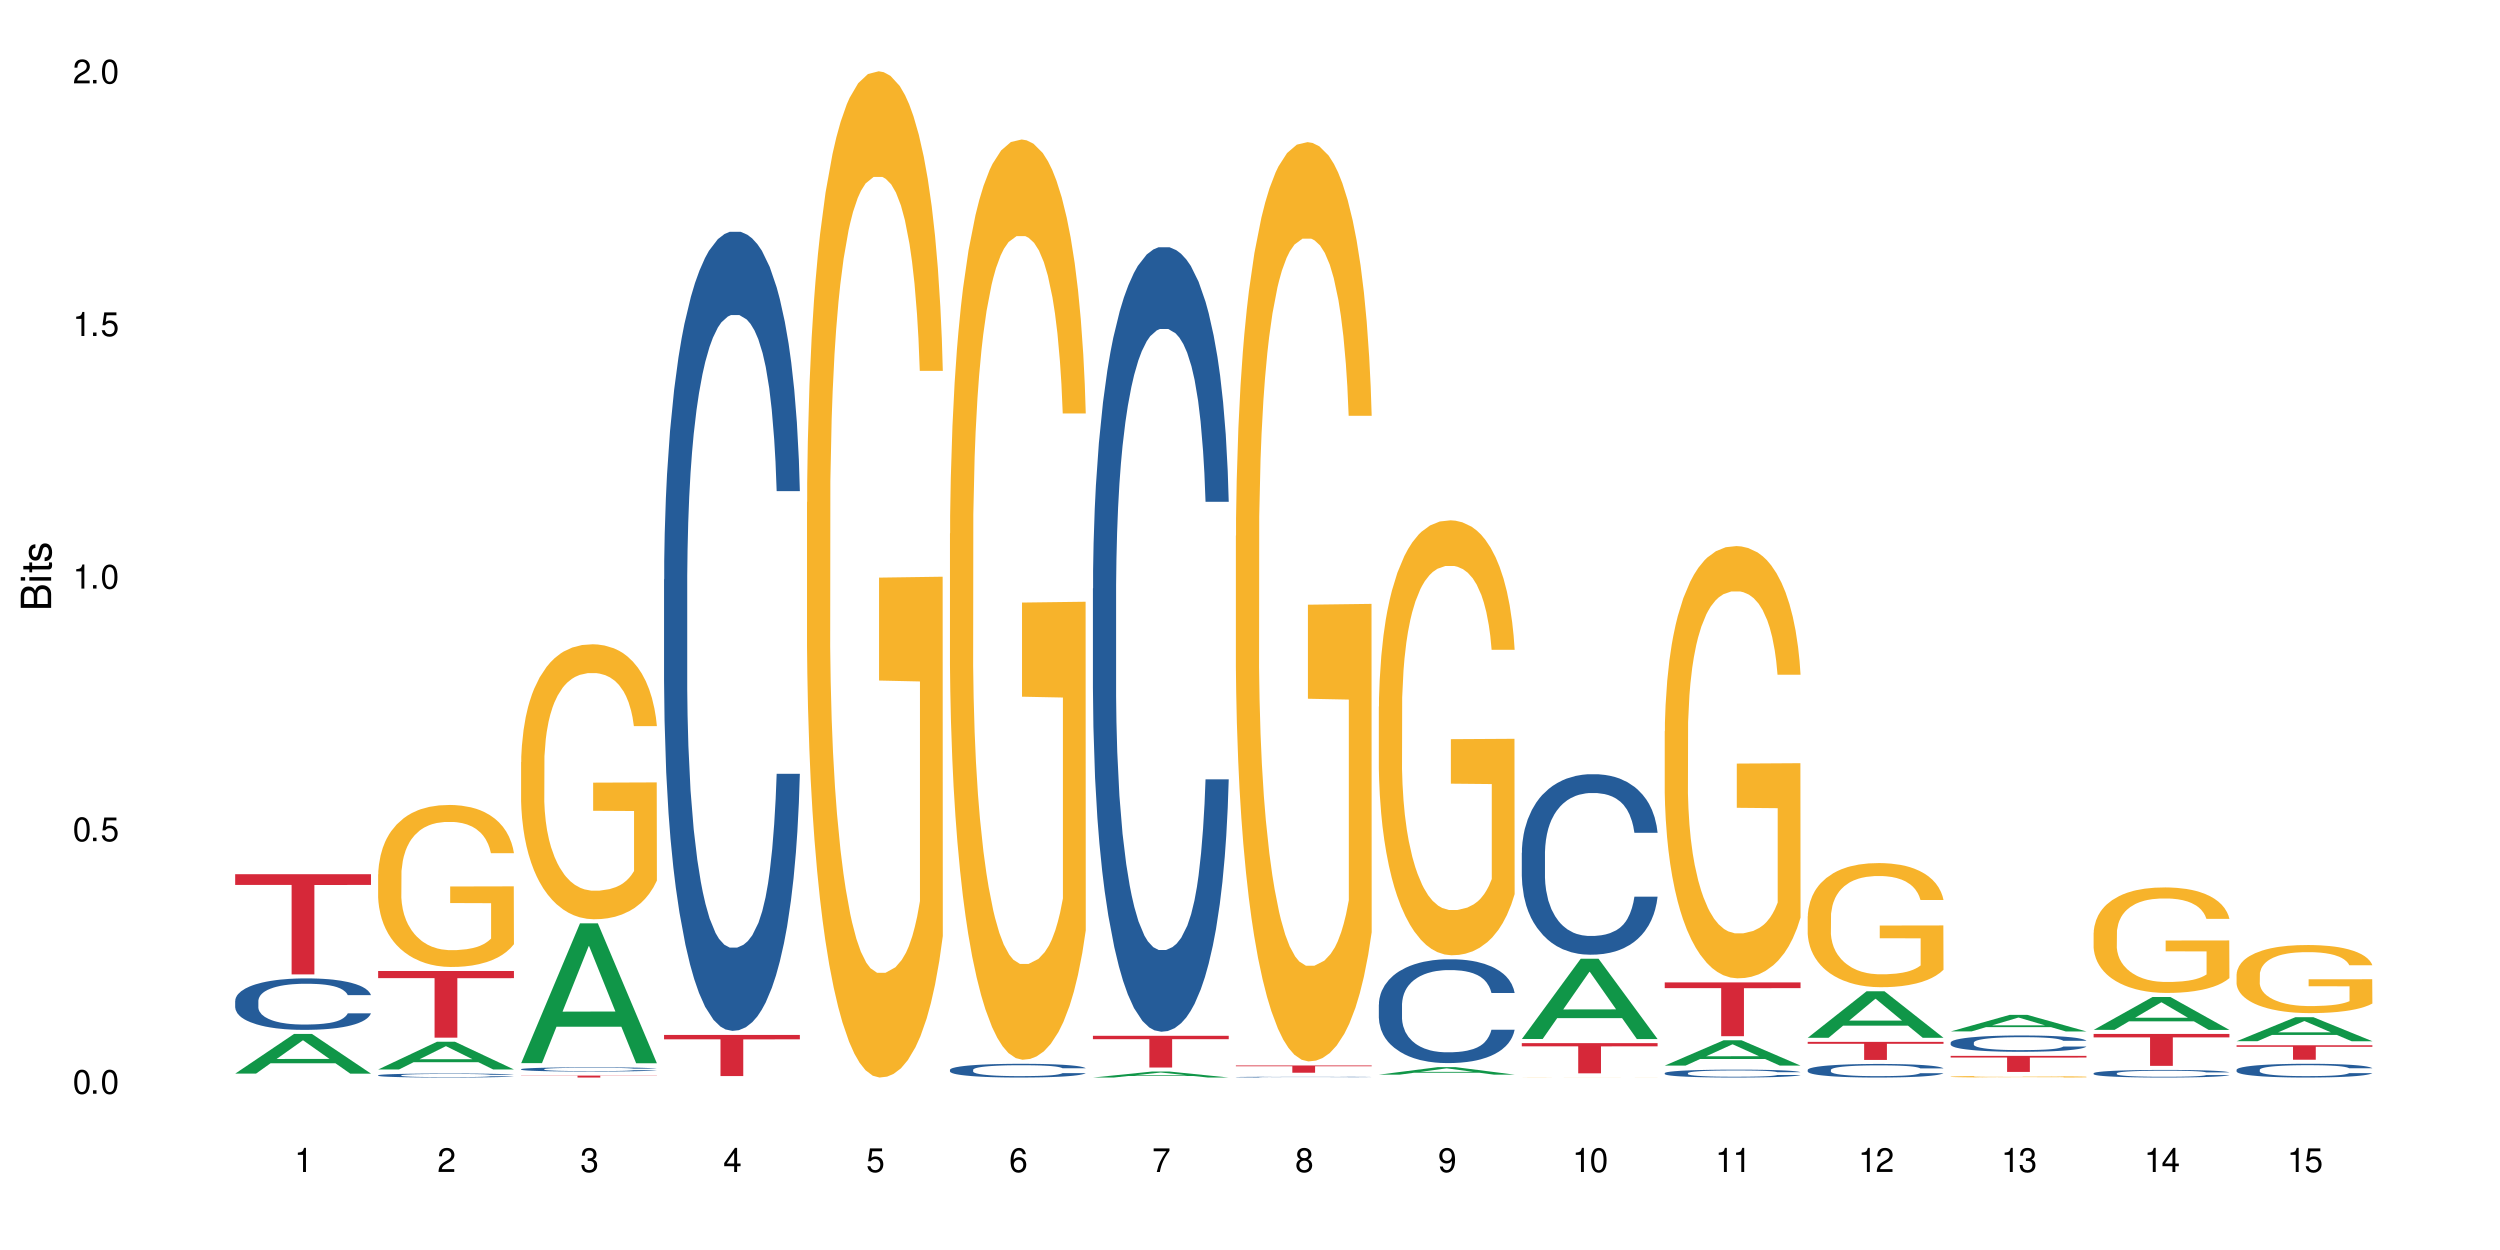 <?xml version="1.0" encoding="UTF-8"?>
<svg xmlns="http://www.w3.org/2000/svg" xmlns:xlink="http://www.w3.org/1999/xlink" width="720" height="360" viewBox="0 0 720 360">
<defs>
<g>
<g id="glyph-0-0">
</g>
<g id="glyph-0-1">
<path d="M 2.641 -6.938 C 2 -6.938 1.422 -6.656 1.078 -6.172 C 0.641 -5.562 0.406 -4.641 0.406 -3.359 C 0.406 -1.016 1.188 0.219 2.641 0.219 C 4.078 0.219 4.859 -1.016 4.859 -3.297 C 4.859 -4.641 4.656 -5.547 4.203 -6.172 C 3.844 -6.656 3.281 -6.938 2.641 -6.938 Z M 2.641 -6.188 C 3.547 -6.188 4 -5.25 4 -3.375 C 4 -1.406 3.562 -0.484 2.625 -0.484 C 1.734 -0.484 1.281 -1.438 1.281 -3.344 C 1.281 -5.25 1.734 -6.188 2.641 -6.188 Z M 2.641 -6.188 "/>
</g>
<g id="glyph-0-2">
<path d="M 1.828 -1 L 0.828 -1 L 0.828 0 L 1.828 0 Z M 1.828 -1 "/>
</g>
<g id="glyph-0-3">
<path d="M 4.562 -6.797 L 1.062 -6.797 L 0.547 -3.094 L 1.328 -3.094 C 1.719 -3.562 2.047 -3.734 2.578 -3.734 C 3.484 -3.734 4.062 -3.109 4.062 -2.094 C 4.062 -1.125 3.484 -0.531 2.578 -0.531 C 1.828 -0.531 1.375 -0.906 1.188 -1.672 L 0.328 -1.672 C 0.453 -1.109 0.547 -0.844 0.75 -0.594 C 1.125 -0.078 1.828 0.219 2.594 0.219 C 3.969 0.219 4.922 -0.781 4.922 -2.219 C 4.922 -3.562 4.031 -4.484 2.719 -4.484 C 2.25 -4.484 1.859 -4.359 1.469 -4.062 L 1.734 -5.969 L 4.562 -5.969 Z M 4.562 -6.797 "/>
</g>
<g id="glyph-0-4">
<path d="M 2.484 -4.938 L 2.484 0 L 3.328 0 L 3.328 -6.938 L 2.766 -6.938 C 2.469 -5.875 2.281 -5.734 0.984 -5.562 L 0.984 -4.938 Z M 2.484 -4.938 "/>
</g>
<g id="glyph-0-5">
<path d="M 4.859 -0.828 L 1.281 -0.828 C 1.359 -1.406 1.672 -1.781 2.5 -2.281 L 3.469 -2.828 C 4.406 -3.344 4.906 -4.062 4.906 -4.906 C 4.906 -5.484 4.672 -6.031 4.266 -6.406 C 3.859 -6.766 3.375 -6.938 2.719 -6.938 C 1.859 -6.938 1.219 -6.625 0.844 -6.031 C 0.609 -5.672 0.5 -5.234 0.484 -4.531 L 1.328 -4.531 C 1.359 -5.016 1.406 -5.281 1.531 -5.516 C 1.75 -5.938 2.188 -6.203 2.703 -6.203 C 3.469 -6.203 4.031 -5.641 4.031 -4.891 C 4.031 -4.344 3.719 -3.859 3.125 -3.516 L 2.234 -3 C 0.812 -2.172 0.406 -1.531 0.328 -0.016 L 4.859 -0.016 Z M 4.859 -0.828 "/>
</g>
<g id="glyph-0-6">
<path d="M 2.125 -3.188 L 2.578 -3.188 C 3.5 -3.188 3.984 -2.766 3.984 -1.922 C 3.984 -1.062 3.469 -0.531 2.594 -0.531 C 1.656 -0.531 1.203 -1 1.156 -2.016 L 0.312 -2.016 C 0.344 -1.453 0.438 -1.094 0.609 -0.781 C 0.953 -0.109 1.625 0.219 2.547 0.219 C 3.953 0.219 4.859 -0.625 4.859 -1.938 C 4.859 -2.828 4.516 -3.297 3.703 -3.594 C 4.344 -3.844 4.656 -4.328 4.656 -5.031 C 4.656 -6.219 3.875 -6.938 2.578 -6.938 C 1.203 -6.938 0.484 -6.172 0.453 -4.703 L 1.297 -4.703 C 1.312 -5.125 1.344 -5.359 1.453 -5.578 C 1.641 -5.969 2.062 -6.203 2.594 -6.203 C 3.344 -6.203 3.797 -5.75 3.797 -5 C 3.797 -4.516 3.609 -4.219 3.25 -4.047 C 3.016 -3.953 2.703 -3.922 2.125 -3.906 Z M 2.125 -3.188 "/>
</g>
<g id="glyph-0-7">
<path d="M 3.141 -1.672 L 3.141 0 L 3.984 0 L 3.984 -1.672 L 4.984 -1.672 L 4.984 -2.438 L 3.984 -2.438 L 3.984 -6.938 L 3.359 -6.938 L 0.266 -2.578 L 0.266 -1.672 Z M 3.141 -2.438 L 1 -2.438 L 3.141 -5.5 Z M 3.141 -2.438 "/>
</g>
<g id="glyph-0-8">
<path d="M 4.781 -5.125 C 4.609 -6.266 3.891 -6.938 2.844 -6.938 C 2.094 -6.938 1.422 -6.578 1.031 -5.953 C 0.594 -5.266 0.406 -4.422 0.406 -3.172 C 0.406 -2 0.578 -1.25 0.984 -0.641 C 1.359 -0.078 1.953 0.219 2.703 0.219 C 3.984 0.219 4.922 -0.75 4.922 -2.094 C 4.922 -3.375 4.062 -4.281 2.844 -4.281 C 2.172 -4.281 1.641 -4.031 1.281 -3.516 C 1.281 -5.234 1.828 -6.188 2.797 -6.188 C 3.391 -6.188 3.797 -5.797 3.938 -5.125 Z M 2.734 -3.531 C 3.547 -3.531 4.062 -2.953 4.062 -2.031 C 4.062 -1.156 3.484 -0.531 2.703 -0.531 C 1.922 -0.531 1.328 -1.188 1.328 -2.078 C 1.328 -2.938 1.906 -3.531 2.734 -3.531 Z M 2.734 -3.531 "/>
</g>
<g id="glyph-0-9">
<path d="M 4.984 -6.797 L 0.438 -6.797 L 0.438 -5.969 L 4.109 -5.969 C 2.5 -3.656 1.828 -2.234 1.328 0 L 2.219 0 C 2.594 -2.172 3.453 -4.047 4.984 -6.094 Z M 4.984 -6.797 "/>
</g>
<g id="glyph-0-10">
<path d="M 3.75 -3.656 C 4.469 -4.094 4.688 -4.438 4.688 -5.078 C 4.688 -6.172 3.844 -6.938 2.641 -6.938 C 1.438 -6.938 0.594 -6.172 0.594 -5.094 C 0.594 -4.438 0.812 -4.094 1.516 -3.656 C 0.734 -3.266 0.359 -2.703 0.359 -1.922 C 0.359 -0.656 1.281 0.219 2.641 0.219 C 3.984 0.219 4.922 -0.656 4.922 -1.922 C 4.922 -2.703 4.531 -3.266 3.75 -3.656 Z M 2.641 -6.188 C 3.359 -6.188 3.812 -5.75 3.812 -5.062 C 3.812 -4.406 3.344 -3.984 2.641 -3.984 C 1.922 -3.984 1.453 -4.406 1.453 -5.078 C 1.453 -5.75 1.922 -6.188 2.641 -6.188 Z M 2.641 -3.266 C 3.484 -3.266 4.062 -2.719 4.062 -1.906 C 4.062 -1.078 3.484 -0.531 2.625 -0.531 C 1.797 -0.531 1.219 -1.094 1.219 -1.906 C 1.219 -2.719 1.781 -3.266 2.641 -3.266 Z M 2.641 -3.266 "/>
</g>
<g id="glyph-0-11">
<path d="M 0.516 -1.578 C 0.672 -0.453 1.406 0.219 2.438 0.219 C 3.188 0.219 3.859 -0.141 4.266 -0.766 C 4.688 -1.453 4.891 -2.297 4.891 -3.547 C 4.891 -4.719 4.703 -5.453 4.312 -6.078 C 3.938 -6.641 3.344 -6.938 2.594 -6.938 C 1.297 -6.938 0.359 -5.969 0.359 -4.625 C 0.359 -3.344 1.234 -2.453 2.453 -2.453 C 3.094 -2.453 3.578 -2.672 4.016 -3.203 C 4 -1.484 3.469 -0.531 2.5 -0.531 C 1.906 -0.531 1.484 -0.906 1.359 -1.578 Z M 2.578 -6.203 C 3.375 -6.203 3.969 -5.531 3.969 -4.641 C 3.969 -3.797 3.391 -3.188 2.547 -3.188 C 1.734 -3.188 1.234 -3.766 1.234 -4.688 C 1.234 -5.562 1.797 -6.203 2.578 -6.203 Z M 2.578 -6.203 "/>
</g>
<g id="glyph-1-0">
</g>
<g id="glyph-1-1">
<path d="M 0 -0.953 L 0 -4.891 C 0 -5.719 -0.234 -6.344 -0.734 -6.797 C -1.188 -7.234 -1.812 -7.469 -2.5 -7.469 C -3.547 -7.469 -4.188 -7 -4.625 -5.875 C -4.984 -6.688 -5.625 -7.094 -6.531 -7.094 C -7.172 -7.094 -7.734 -6.859 -8.141 -6.391 C -8.562 -5.922 -8.75 -5.344 -8.75 -4.5 L -8.75 -0.953 Z M -4.984 -2.062 L -7.766 -2.062 L -7.766 -4.219 C -7.766 -4.844 -7.688 -5.203 -7.453 -5.5 C -7.219 -5.812 -6.859 -5.969 -6.375 -5.969 C -5.891 -5.969 -5.531 -5.812 -5.297 -5.5 C -5.062 -5.203 -4.984 -4.844 -4.984 -4.219 Z M -0.984 -2.062 L -4 -2.062 L -4 -4.781 C -4 -5.766 -3.438 -6.359 -2.484 -6.359 C -1.547 -6.359 -0.984 -5.766 -0.984 -4.781 Z M -0.984 -2.062 "/>
</g>
<g id="glyph-1-2">
<path d="M -6.281 -1.797 L -6.281 -0.797 L 0 -0.797 L 0 -1.797 Z M -8.75 -1.797 L -8.75 -0.797 L -7.484 -0.797 L -7.484 -1.797 Z M -8.75 -1.797 "/>
</g>
<g id="glyph-1-3">
<path d="M -6.281 -3.047 L -6.281 -2.016 L -8.016 -2.016 L -8.016 -1.016 L -6.281 -1.016 L -6.281 -0.172 L -5.469 -0.172 L -5.469 -1.016 L -0.719 -1.016 C -0.078 -1.016 0.281 -1.453 0.281 -2.234 C 0.281 -2.5 0.25 -2.719 0.188 -3.047 L -0.641 -3.047 C -0.609 -2.906 -0.594 -2.766 -0.594 -2.562 C -0.594 -2.141 -0.719 -2.016 -1.156 -2.016 L -5.469 -2.016 L -5.469 -3.047 Z M -6.281 -3.047 "/>
</g>
<g id="glyph-1-4">
<path d="M -4.531 -5.25 C -5.766 -5.25 -6.469 -4.422 -6.469 -2.969 C -6.469 -1.516 -5.719 -0.562 -4.547 -0.562 C -3.562 -0.562 -3.094 -1.062 -2.734 -2.562 L -2.516 -3.484 C -2.344 -4.188 -2.094 -4.469 -1.641 -4.469 C -1.047 -4.469 -0.641 -3.875 -0.641 -3 C -0.641 -2.453 -0.797 -2 -1.062 -1.75 C -1.25 -1.594 -1.422 -1.531 -1.875 -1.469 L -1.875 -0.406 C -0.422 -0.453 0.281 -1.266 0.281 -2.922 C 0.281 -4.5 -0.5 -5.516 -1.719 -5.516 C -2.656 -5.516 -3.172 -4.984 -3.469 -3.734 L -3.703 -2.766 C -3.891 -1.953 -4.156 -1.609 -4.594 -1.609 C -5.188 -1.609 -5.547 -2.125 -5.547 -2.938 C -5.547 -3.75 -5.203 -4.172 -4.531 -4.203 Z M -4.531 -5.25 "/>
</g>
</g>
</defs>
<rect x="-72" y="-36" width="864" height="432" fill="rgb(100%, 100%, 100%)" fill-opacity="1"/>
<path fill-rule="nonzero" fill="rgb(6.275%, 58.824%, 28.235%)" fill-opacity="1" d="M 67.73 309.195 L 67.773 309.184 L 84.695 297.77 L 89.836 297.77 L 106.844 309.207 L 100.867 309.207 L 96.605 306.219 L 77.926 306.219 L 73.75 309.195 L 67.73 309.195 L 79.723 304.984 L 94.895 304.973 L 87.328 299.637 L 87.246 299.625 L 87.16 299.66 L 79.684 304.973 L 79.723 304.984 Z M 67.73 309.195 "/>
<path fill-rule="nonzero" fill="rgb(14.51%, 36.078%, 60%)" fill-opacity="1" d="M 67.73 288.234 L 67.777 288.219 L 67.777 287.895 L 67.922 287.379 L 68.254 286.73 L 68.59 286.285 L 69.449 285.484 L 70.641 284.711 L 71.879 284.117 L 72.785 283.766 L 73.598 283.492 L 75.457 282.992 L 76.652 282.734 L 77.938 282.504 L 79.512 282.273 L 80.656 282.137 L 83.234 281.922 L 85.141 281.828 L 86.621 281.785 L 89.816 281.785 L 91.723 281.84 L 93.105 281.91 L 94.633 282.016 L 95.922 282.137 L 98.164 282.438 L 100.168 282.816 L 101.074 283.031 L 102.504 283.453 L 103.602 283.859 L 104.363 284.211 L 105.223 284.711 L 105.984 285.32 L 106.559 286.012 L 106.844 286.594 L 100.168 286.594 L 99.832 286.055 L 99.449 285.633 L 98.734 285.078 L 98.02 284.684 L 97.02 284.293 L 96.113 284.035 L 94.871 283.777 L 93.773 283.613 L 92.629 283.492 L 91.531 283.41 L 89.434 283.332 L 87 283.332 L 86.094 283.359 L 84.234 283.465 L 83.234 283.562 L 81.801 283.75 L 80.801 283.926 L 79.609 284.199 L 78.797 284.426 L 77.797 284.781 L 77.078 285.09 L 76.27 285.539 L 75.793 285.879 L 75.363 286.258 L 74.98 286.703 L 74.695 287.176 L 74.504 287.68 L 74.41 288.168 L 74.41 290.266 L 74.504 290.754 L 74.742 291.32 L 75.363 292.148 L 76.27 292.867 L 77.32 293.434 L 78.32 293.84 L 78.891 294.031 L 79.656 294.246 L 80.848 294.52 L 82.566 294.789 L 83.566 294.898 L 85.094 295.008 L 86.668 295.059 L 88.766 295.059 L 90.625 295.008 L 91.867 294.938 L 93.156 294.828 L 94.918 294.602 L 96.016 294.383 L 96.969 294.125 L 97.688 293.867 L 98.164 293.652 L 98.879 293.23 L 99.449 292.77 L 99.879 292.297 L 100.168 291.836 L 106.844 291.836 L 106.559 292.379 L 106.129 292.906 L 105.699 293.301 L 105.031 293.773 L 104.27 294.195 L 103.172 294.668 L 102.266 294.98 L 101.074 295.316 L 99.977 295.574 L 98.781 295.805 L 97.02 296.078 L 95.875 296.211 L 94.633 296.332 L 93.156 296.441 L 91.293 296.535 L 89.289 296.59 L 87.43 296.605 L 85.426 296.578 L 83.949 296.523 L 81.992 296.402 L 79.559 296.156 L 77.797 295.898 L 76.414 295.645 L 75.219 295.371 L 73.883 295.008 L 72.168 294.41 L 71.117 293.949 L 70.402 293.57 L 69.59 293.043 L 69.02 292.566 L 68.352 291.809 L 67.875 290.848 L 67.73 290.102 Z M 67.73 288.234 "/>
<path fill-rule="nonzero" fill="rgb(83.922%, 15.686%, 22.353%)" fill-opacity="1" d="M 67.73 251.77 L 106.844 251.77 L 106.844 254.859 L 90.543 254.887 L 90.543 280.621 L 83.984 280.621 L 83.984 254.91 L 83.891 254.859 L 67.73 254.859 Z M 67.73 251.77 "/>
<path fill-rule="nonzero" fill="rgb(6.275%, 58.824%, 28.235%)" fill-opacity="1" d="M 108.902 308 L 108.945 307.996 L 125.867 300.016 L 131.008 300.016 L 148.016 308.008 L 142.039 308.008 L 137.777 305.922 L 119.098 305.922 L 114.922 308 L 108.902 308 L 120.895 305.059 L 136.062 305.051 L 128.5 301.324 L 128.418 301.316 L 128.332 301.336 L 120.855 305.051 L 120.895 305.059 Z M 108.902 308 "/>
<path fill-rule="nonzero" fill="rgb(14.51%, 36.078%, 60%)" fill-opacity="1" d="M 108.902 309.676 L 108.949 309.676 L 108.949 309.652 L 109.094 309.609 L 109.426 309.559 L 109.762 309.523 L 110.621 309.461 L 111.812 309.402 L 113.051 309.355 L 113.957 309.328 L 114.77 309.309 L 116.629 309.266 L 117.82 309.246 L 119.109 309.23 L 120.684 309.211 L 121.828 309.199 L 124.406 309.184 L 126.312 309.176 L 127.793 309.172 L 130.988 309.172 L 132.895 309.176 L 134.277 309.184 L 135.805 309.191 L 137.094 309.199 L 139.336 309.223 L 141.336 309.254 L 142.242 309.27 L 143.676 309.305 L 144.773 309.336 L 145.535 309.363 L 146.395 309.402 L 147.156 309.449 L 147.73 309.504 L 148.016 309.551 L 141.336 309.551 L 141.004 309.508 L 140.621 309.473 L 139.906 309.43 L 139.191 309.398 L 138.191 309.371 L 137.285 309.348 L 136.043 309.328 L 134.945 309.316 L 133.801 309.309 L 132.703 309.301 L 130.605 309.293 L 128.172 309.293 L 127.266 309.297 L 125.406 309.305 L 124.406 309.312 L 122.973 309.328 L 121.973 309.34 L 120.781 309.363 L 119.969 309.379 L 118.969 309.406 L 118.25 309.434 L 117.441 309.465 L 116.965 309.492 L 116.535 309.523 L 116.152 309.559 L 115.867 309.594 L 115.676 309.633 L 115.582 309.672 L 115.582 309.836 L 115.676 309.875 L 115.914 309.918 L 116.535 309.984 L 117.441 310.039 L 118.488 310.086 L 119.492 310.117 L 120.062 310.133 L 120.828 310.148 L 122.02 310.168 L 123.738 310.191 L 124.738 310.199 L 126.266 310.207 L 127.84 310.211 L 129.938 310.211 L 131.797 310.207 L 133.039 310.203 L 134.324 310.195 L 136.09 310.176 L 137.188 310.16 L 138.141 310.137 L 138.859 310.117 L 139.336 310.102 L 140.051 310.07 L 140.621 310.031 L 141.051 309.996 L 141.336 309.961 L 148.016 309.961 L 147.73 310 L 147.301 310.043 L 146.871 310.074 L 146.203 310.109 L 145.441 310.145 L 144.344 310.18 L 143.438 310.207 L 142.242 310.23 L 141.148 310.25 L 139.953 310.27 L 138.191 310.293 L 137.043 310.301 L 135.805 310.312 L 134.324 310.32 L 132.465 310.328 L 130.461 310.332 L 126.598 310.332 L 125.121 310.324 L 123.164 310.316 L 120.73 310.297 L 118.969 310.277 L 117.582 310.258 L 116.391 310.234 L 115.055 310.207 L 113.34 310.16 L 112.289 310.125 L 111.574 310.094 L 110.762 310.055 L 110.191 310.016 L 109.523 309.957 L 109.047 309.883 L 108.902 309.824 Z M 108.902 309.676 "/>
<path fill-rule="nonzero" fill="rgb(96.863%, 70.196%, 16.863%)" fill-opacity="1" d="M 108.902 251.812 L 108.949 251.77 L 108.949 250.918 L 109.141 249 L 109.617 246.355 L 110.238 244.184 L 110.906 242.48 L 111.336 241.582 L 112.051 240.305 L 112.672 239.367 L 114.246 237.449 L 116.25 235.66 L 117.344 234.895 L 118.586 234.168 L 120.352 233.359 L 121.16 233.059 L 123.641 232.379 L 126.457 231.953 L 129.555 231.824 L 130.988 231.867 L 132.941 232.039 L 135.613 232.508 L 137.141 232.934 L 138.332 233.359 L 139.574 233.914 L 141.098 234.766 L 142.531 235.789 L 143.676 236.809 L 144.82 238.09 L 145.773 239.453 L 146.586 240.945 L 147.301 242.734 L 147.73 244.227 L 148.016 245.719 L 141.387 245.719 L 141.004 244.227 L 140.574 243.074 L 139.859 241.668 L 139.145 240.645 L 138.43 239.836 L 137.094 238.727 L 135.949 238.047 L 134.516 237.449 L 133.133 237.066 L 131.559 236.809 L 130.605 236.727 L 128.078 236.727 L 125.789 237.023 L 124.453 237.363 L 123.5 237.707 L 122.164 238.344 L 121.352 238.855 L 120.875 239.195 L 119.445 240.52 L 118.488 241.711 L 117.965 242.52 L 117.297 243.801 L 116.82 244.949 L 116.297 246.656 L 116.008 247.934 L 115.629 250.832 L 115.582 258.504 L 115.723 260.121 L 116.008 261.871 L 116.391 263.402 L 116.965 265.023 L 117.535 266.258 L 118.539 267.922 L 119.395 269.031 L 120.062 269.754 L 121.352 270.906 L 121.875 271.289 L 123.117 272.055 L 124.406 272.652 L 125.98 273.164 L 127.172 273.418 L 129.078 273.633 L 131.512 273.633 L 134.375 273.375 L 136.188 273.035 L 137.426 272.695 L 138.238 272.398 L 139.238 271.93 L 139.953 271.5 L 140.621 271.031 L 141.434 270.309 L 141.434 260.121 L 129.652 260.078 L 129.652 255.309 L 147.969 255.266 L 148.016 271.93 L 147.016 273.078 L 145.773 274.188 L 144.582 275.039 L 143.34 275.762 L 141.578 276.574 L 140.145 277.086 L 137.949 277.68 L 135.949 278.066 L 133.848 278.32 L 131.988 278.449 L 129.793 278.492 L 127.84 278.406 L 125.742 278.148 L 124.07 277.809 L 122.543 277.383 L 121.02 276.828 L 119.109 275.934 L 117.871 275.211 L 116.582 274.312 L 115.293 273.25 L 114.148 272.098 L 113.387 271.203 L 112.625 270.18 L 111.812 268.902 L 111.051 267.453 L 110.477 266.133 L 109.953 264.641 L 109.57 263.234 L 109.188 261.316 L 108.996 259.781 L 108.902 258.461 Z M 108.902 251.812 "/>
<path fill-rule="nonzero" fill="rgb(83.922%, 15.686%, 22.353%)" fill-opacity="1" d="M 108.902 279.656 L 148.016 279.656 L 148.016 281.711 L 131.715 281.727 L 131.715 298.852 L 125.156 298.852 L 125.156 281.746 L 125.062 281.711 L 108.902 281.711 Z M 108.902 279.656 "/>
<path fill-rule="nonzero" fill="rgb(6.275%, 58.824%, 28.235%)" fill-opacity="1" d="M 150.074 306.191 L 150.117 306.152 L 167.039 265.914 L 172.18 265.914 L 189.188 306.227 L 183.211 306.227 L 178.949 295.703 L 160.27 295.703 L 156.09 306.191 L 150.074 306.191 L 162.066 291.352 L 177.234 291.312 L 169.672 272.5 L 169.59 272.461 L 169.504 272.574 L 162.027 291.312 L 162.066 291.352 Z M 150.074 306.191 "/>
<path fill-rule="nonzero" fill="rgb(14.51%, 36.078%, 60%)" fill-opacity="1" d="M 150.074 307.918 L 150.121 307.918 L 150.121 307.891 L 150.266 307.848 L 150.598 307.797 L 150.934 307.758 L 151.793 307.695 L 152.984 307.633 L 154.223 307.582 L 155.129 307.555 L 155.941 307.531 L 157.801 307.492 L 158.992 307.469 L 160.281 307.449 L 161.855 307.43 L 163 307.422 L 165.578 307.402 L 167.484 307.395 L 168.965 307.391 L 172.16 307.391 L 174.066 307.395 L 175.449 307.402 L 176.977 307.41 L 178.266 307.422 L 180.508 307.445 L 182.508 307.477 L 183.414 307.492 L 184.848 307.527 L 185.945 307.562 L 186.707 307.59 L 187.566 307.633 L 188.328 307.68 L 188.902 307.738 L 189.188 307.785 L 182.508 307.785 L 182.176 307.742 L 181.793 307.707 L 181.078 307.66 L 180.363 307.629 L 179.359 307.598 L 178.453 307.574 L 177.215 307.555 L 176.117 307.543 L 174.973 307.531 L 173.875 307.523 L 171.777 307.52 L 168.438 307.52 L 166.578 307.527 L 165.578 307.535 L 164.145 307.551 L 163.145 307.566 L 161.953 307.59 L 161.141 307.609 L 160.137 307.637 L 159.422 307.664 L 158.613 307.699 L 158.137 307.727 L 157.707 307.758 L 157.324 307.793 L 157.039 307.832 L 156.848 307.875 L 156.754 307.914 L 156.754 308.086 L 156.848 308.125 L 157.086 308.172 L 157.707 308.238 L 158.613 308.297 L 159.66 308.344 L 160.664 308.379 L 161.234 308.395 L 162 308.41 L 163.191 308.434 L 164.91 308.457 L 165.91 308.465 L 167.438 308.473 L 169.012 308.477 L 171.109 308.477 L 172.969 308.473 L 174.211 308.469 L 175.496 308.457 L 177.262 308.441 L 178.359 308.422 L 179.312 308.402 L 180.027 308.379 L 180.508 308.363 L 181.223 308.328 L 181.793 308.289 L 182.223 308.25 L 182.508 308.215 L 189.188 308.215 L 188.902 308.258 L 188.473 308.301 L 188.043 308.332 L 187.375 308.371 L 186.613 308.406 L 185.516 308.445 L 184.609 308.473 L 183.414 308.5 L 182.32 308.52 L 181.125 308.539 L 179.359 308.562 L 178.215 308.57 L 176.977 308.582 L 175.496 308.59 L 173.637 308.598 L 171.633 308.602 L 169.773 308.605 L 167.77 308.602 L 166.293 308.598 L 164.336 308.586 L 161.902 308.566 L 160.137 308.547 L 158.754 308.527 L 157.562 308.504 L 156.227 308.473 L 154.512 308.426 L 153.461 308.387 L 152.746 308.355 L 151.934 308.312 L 151.363 308.273 L 150.695 308.211 L 150.219 308.133 L 150.074 308.07 Z M 150.074 307.918 "/>
<path fill-rule="nonzero" fill="rgb(96.863%, 70.196%, 16.863%)" fill-opacity="1" d="M 150.074 219.473 L 150.121 219.398 L 150.121 217.953 L 150.312 214.699 L 150.789 210.215 L 151.41 206.523 L 152.078 203.633 L 152.508 202.113 L 153.223 199.941 L 153.844 198.352 L 155.418 195.098 L 157.418 192.059 L 158.516 190.758 L 159.758 189.527 L 161.523 188.152 L 162.332 187.645 L 164.812 186.488 L 167.629 185.766 L 170.727 185.547 L 172.16 185.621 L 174.113 185.91 L 176.785 186.707 L 178.312 187.43 L 179.504 188.152 L 180.746 189.094 L 182.27 190.539 L 183.703 192.277 L 184.848 194.012 L 185.992 196.18 L 186.945 198.496 L 187.758 201.027 L 188.473 204.066 L 188.902 206.598 L 189.188 209.129 L 182.559 209.129 L 182.176 206.598 L 181.746 204.645 L 181.031 202.258 L 180.316 200.52 L 179.602 199.148 L 178.266 197.266 L 177.121 196.109 L 175.688 195.098 L 174.305 194.445 L 172.73 194.012 L 171.777 193.867 L 169.25 193.867 L 166.961 194.371 L 165.625 194.953 L 164.672 195.531 L 163.336 196.613 L 162.523 197.484 L 162.047 198.062 L 160.617 200.305 L 159.66 202.328 L 159.137 203.703 L 158.469 205.875 L 157.992 207.828 L 157.469 210.719 L 157.18 212.891 L 156.801 217.809 L 156.754 230.828 L 156.895 233.574 L 157.18 236.539 L 157.562 239.145 L 158.137 241.895 L 158.707 243.992 L 159.711 246.812 L 160.566 248.691 L 161.234 249.922 L 162.523 251.875 L 163.047 252.527 L 164.289 253.828 L 165.578 254.84 L 167.148 255.707 L 168.344 256.141 L 170.25 256.504 L 172.684 256.504 L 175.547 256.07 L 177.359 255.492 L 178.598 254.914 L 179.41 254.406 L 180.41 253.609 L 181.125 252.887 L 181.793 252.09 L 182.605 250.863 L 182.605 233.574 L 170.824 233.504 L 170.824 225.402 L 189.141 225.328 L 189.188 253.609 L 188.188 255.562 L 186.945 257.445 L 185.754 258.891 L 184.512 260.121 L 182.746 261.496 L 181.316 262.363 L 179.121 263.375 L 177.121 264.027 L 175.02 264.461 L 173.16 264.676 L 170.965 264.75 L 169.012 264.605 L 166.91 264.172 L 165.242 263.594 L 163.715 262.867 L 162.191 261.93 L 160.281 260.41 L 159.043 259.18 L 157.754 257.66 L 156.465 255.852 L 155.32 253.898 L 154.559 252.383 L 153.793 250.645 L 152.984 248.477 L 152.219 246.016 L 151.648 243.773 L 151.125 241.242 L 150.742 238.855 L 150.359 235.602 L 150.168 232.996 L 150.074 230.754 Z M 150.074 219.473 "/>
<path fill-rule="nonzero" fill="rgb(83.922%, 15.686%, 22.353%)" fill-opacity="1" d="M 150.074 309.77 L 189.188 309.77 L 189.188 309.828 L 172.887 309.828 L 172.887 310.332 L 166.328 310.332 L 166.328 309.828 L 150.074 309.828 Z M 150.074 309.77 "/>
<path fill-rule="nonzero" fill="rgb(14.51%, 36.078%, 60%)" fill-opacity="1" d="M 191.246 166.895 L 191.293 166.688 L 191.293 161.637 L 191.438 153.645 L 191.77 143.547 L 192.105 136.605 L 192.965 124.191 L 194.156 112.203 L 195.395 102.945 L 196.301 97.477 L 197.113 93.27 L 198.973 85.488 L 200.164 81.488 L 201.453 77.914 L 203.027 74.336 L 204.172 72.234 L 206.746 68.867 L 208.656 67.395 L 210.133 66.766 L 213.332 66.766 L 215.238 67.605 L 216.621 68.656 L 218.148 70.34 L 219.438 72.234 L 221.676 76.863 L 223.68 82.754 L 224.586 86.117 L 226.02 92.641 L 227.117 98.949 L 227.879 104.418 L 228.738 112.203 L 229.5 121.668 L 230.074 132.398 L 230.359 141.441 L 223.68 141.441 L 223.348 133.027 L 222.965 126.508 L 222.25 117.883 L 221.535 111.781 L 220.531 105.68 L 219.625 101.684 L 218.387 97.688 L 217.289 95.164 L 216.145 93.27 L 215.047 92.008 L 212.949 90.746 L 210.516 90.746 L 209.609 91.168 L 207.75 92.848 L 206.746 94.32 L 205.316 97.266 L 204.316 100 L 203.121 104.207 L 202.312 107.785 L 201.309 113.254 L 200.594 118.094 L 199.785 125.035 L 199.309 130.293 L 198.879 136.184 L 198.496 143.125 L 198.211 150.488 L 198.02 158.273 L 197.922 165.844 L 197.922 198.449 L 198.02 206.023 L 198.258 214.859 L 198.879 227.691 L 199.785 238.84 L 200.832 247.676 L 201.836 253.984 L 202.406 256.93 L 203.172 260.297 L 204.363 264.504 L 206.082 268.711 L 207.082 270.395 L 208.609 272.078 L 210.184 272.918 L 212.281 272.918 L 214.141 272.078 L 215.383 271.023 L 216.668 269.344 L 218.434 265.766 L 219.531 262.398 L 220.484 258.402 L 221.199 254.406 L 221.676 251.039 L 222.395 244.52 L 222.965 237.367 L 223.395 230.004 L 223.68 222.852 L 230.359 222.852 L 230.074 231.266 L 229.645 239.473 L 229.215 245.57 L 228.547 252.934 L 227.781 259.457 L 226.688 266.816 L 225.781 271.656 L 224.586 276.914 L 223.488 280.91 L 222.297 284.488 L 220.531 288.695 L 219.387 290.801 L 218.148 292.691 L 216.668 294.375 L 214.809 295.848 L 212.805 296.688 L 210.945 296.898 L 208.941 296.48 L 207.465 295.637 L 205.508 293.742 L 203.074 289.957 L 201.309 285.961 L 199.926 281.965 L 198.734 277.758 L 197.398 272.078 L 195.684 262.82 L 194.633 255.668 L 193.918 249.777 L 193.105 241.574 L 192.535 234.211 L 191.867 222.434 L 191.391 207.496 L 191.246 195.926 Z M 191.246 166.895 "/>
<path fill-rule="nonzero" fill="rgb(83.922%, 15.686%, 22.353%)" fill-opacity="1" d="M 191.246 298.062 L 230.359 298.062 L 230.359 299.332 L 214.059 299.344 L 214.059 309.914 L 207.5 309.914 L 207.5 299.355 L 207.402 299.332 L 191.246 299.332 Z M 191.246 298.062 "/>
<path fill-rule="nonzero" fill="rgb(96.863%, 70.196%, 16.863%)" fill-opacity="1" d="M 232.418 144.652 L 232.465 144.387 L 232.465 139.094 L 232.656 127.184 L 233.133 110.777 L 233.754 97.277 L 234.422 86.691 L 234.852 81.133 L 235.566 73.195 L 236.188 67.371 L 237.758 55.461 L 239.762 44.348 L 240.859 39.582 L 242.102 35.082 L 243.863 30.055 L 244.676 28.203 L 247.156 23.965 L 249.969 21.32 L 253.07 20.527 L 254.504 20.789 L 256.457 21.848 L 259.129 24.762 L 260.656 27.406 L 261.848 30.055 L 263.086 33.496 L 264.613 38.789 L 266.047 45.141 L 267.191 51.492 L 268.336 59.43 L 269.289 67.902 L 270.098 77.164 L 270.816 88.281 L 271.246 97.543 L 271.531 106.805 L 264.898 106.805 L 264.52 97.543 L 264.09 90.398 L 263.375 81.664 L 262.66 75.312 L 261.941 70.281 L 260.609 63.402 L 259.461 59.168 L 258.031 55.461 L 256.648 53.078 L 255.074 51.492 L 254.121 50.961 L 251.594 50.961 L 249.305 52.816 L 247.969 54.934 L 247.012 57.051 L 245.676 61.02 L 244.867 64.195 L 244.391 66.312 L 242.957 74.516 L 242.004 81.93 L 241.48 86.957 L 240.812 94.898 L 240.336 102.043 L 239.812 112.629 L 239.523 120.57 L 239.145 138.566 L 239.094 186.207 L 239.238 196.262 L 239.523 207.113 L 239.906 216.641 L 240.48 226.699 L 241.051 234.375 L 242.051 244.695 L 242.91 251.578 L 243.578 256.078 L 244.867 263.223 L 245.391 265.605 L 246.633 270.367 L 247.918 274.074 L 249.492 277.25 L 250.688 278.836 L 252.594 280.16 L 255.027 280.16 L 257.887 278.574 L 259.699 276.457 L 260.941 274.34 L 261.754 272.484 L 262.754 269.574 L 263.469 266.926 L 264.137 264.016 L 264.949 259.516 L 264.949 196.262 L 253.168 195.996 L 253.168 166.355 L 271.484 166.09 L 271.531 269.574 L 270.527 276.719 L 269.289 283.602 L 268.098 288.895 L 266.855 293.395 L 265.09 298.422 L 263.66 301.598 L 261.465 305.305 L 259.461 307.688 L 257.363 309.273 L 255.504 310.066 L 253.309 310.332 L 251.355 309.805 L 249.254 308.215 L 247.586 306.098 L 246.059 303.453 L 244.531 300.012 L 242.625 294.453 L 241.387 289.953 L 240.098 284.395 L 238.809 277.777 L 237.664 270.633 L 236.902 265.074 L 236.137 258.723 L 235.328 250.781 L 234.562 241.785 L 233.992 233.578 L 233.465 224.316 L 233.086 215.582 L 232.703 203.672 L 232.512 194.145 L 232.418 185.941 Z M 232.418 144.652 "/>
<path fill-rule="nonzero" fill="rgb(14.51%, 36.078%, 60%)" fill-opacity="1" d="M 273.59 308.098 L 273.637 308.094 L 273.637 308.008 L 273.781 307.871 L 274.113 307.695 L 274.449 307.578 L 275.305 307.363 L 276.5 307.156 L 277.738 307 L 278.645 306.906 L 279.457 306.832 L 281.316 306.699 L 282.508 306.629 L 283.797 306.57 L 285.371 306.508 L 286.516 306.473 L 289.09 306.414 L 291 306.387 L 292.477 306.379 L 295.672 306.379 L 297.582 306.391 L 298.965 306.41 L 300.492 306.438 L 301.777 306.473 L 304.02 306.551 L 306.023 306.652 L 306.93 306.711 L 308.363 306.82 L 309.457 306.93 L 310.223 307.023 L 311.082 307.156 L 311.844 307.32 L 312.414 307.504 L 312.703 307.66 L 306.023 307.66 L 305.691 307.516 L 305.309 307.402 L 304.594 307.254 L 303.879 307.152 L 302.875 307.047 L 301.969 306.977 L 300.73 306.91 L 299.633 306.863 L 298.488 306.832 L 297.391 306.812 L 295.293 306.789 L 292.859 306.789 L 291.953 306.797 L 290.094 306.824 L 289.09 306.852 L 287.66 306.902 L 286.66 306.949 L 285.465 307.02 L 284.656 307.082 L 283.652 307.176 L 282.938 307.258 L 282.129 307.379 L 281.648 307.469 L 281.223 307.57 L 280.84 307.688 L 280.555 307.816 L 280.363 307.949 L 280.266 308.078 L 280.266 308.641 L 280.363 308.77 L 280.602 308.922 L 281.223 309.145 L 282.129 309.336 L 283.176 309.488 L 284.18 309.594 L 284.75 309.645 L 285.516 309.703 L 286.707 309.777 L 288.422 309.848 L 289.426 309.875 L 290.953 309.906 L 292.527 309.922 L 294.625 309.922 L 296.484 309.906 L 297.727 309.887 L 299.012 309.859 L 300.777 309.797 L 301.875 309.738 L 302.828 309.672 L 303.543 309.602 L 304.02 309.543 L 304.738 309.434 L 305.309 309.309 L 305.738 309.184 L 306.023 309.059 L 312.703 309.059 L 312.414 309.203 L 311.988 309.344 L 311.559 309.449 L 310.891 309.578 L 310.125 309.688 L 309.027 309.816 L 308.121 309.898 L 306.93 309.988 L 305.832 310.059 L 304.641 310.117 L 302.875 310.191 L 301.73 310.227 L 300.492 310.262 L 299.012 310.289 L 297.152 310.312 L 295.148 310.328 L 293.289 310.332 L 291.285 310.324 L 289.805 310.312 L 287.852 310.277 L 285.418 310.215 L 283.652 310.145 L 282.27 310.074 L 281.078 310.004 L 279.742 309.906 L 278.023 309.746 L 276.977 309.625 L 276.262 309.523 L 275.449 309.383 L 274.875 309.254 L 274.211 309.051 L 273.73 308.797 L 273.59 308.598 Z M 273.59 308.098 "/>
<path fill-rule="nonzero" fill="rgb(96.863%, 70.196%, 16.863%)" fill-opacity="1" d="M 273.59 153.691 L 273.637 153.449 L 273.637 148.609 L 273.828 137.715 L 274.305 122.711 L 274.926 110.367 L 275.594 100.684 L 276.023 95.602 L 276.738 88.34 L 277.355 83.016 L 278.93 72.121 L 280.934 61.957 L 282.031 57.598 L 283.273 53.484 L 285.035 48.887 L 285.848 47.191 L 288.328 43.32 L 291.141 40.898 L 294.242 40.172 L 295.672 40.414 L 297.629 41.383 L 300.301 44.043 L 301.828 46.465 L 303.02 48.887 L 304.258 52.031 L 305.785 56.875 L 307.215 62.684 L 308.363 68.492 L 309.508 75.754 L 310.461 83.5 L 311.27 91.969 L 311.988 102.137 L 312.414 110.609 L 312.703 119.078 L 306.07 119.078 L 305.691 110.609 L 305.262 104.07 L 304.547 96.086 L 303.832 90.277 L 303.113 85.676 L 301.777 79.383 L 300.633 75.512 L 299.203 72.121 L 297.82 69.945 L 296.246 68.492 L 295.293 68.008 L 292.766 68.008 L 290.473 69.703 L 289.141 71.637 L 288.184 73.574 L 286.848 77.203 L 286.039 80.109 L 285.562 82.047 L 284.129 89.551 L 283.176 96.328 L 282.652 100.926 L 281.984 108.188 L 281.508 114.723 L 280.98 124.402 L 280.695 131.664 L 280.316 148.125 L 280.266 191.691 L 280.41 200.891 L 280.695 210.816 L 281.078 219.527 L 281.648 228.727 L 282.223 235.746 L 283.223 245.184 L 284.082 251.48 L 284.75 255.594 L 286.039 262.129 L 286.562 264.309 L 287.805 268.664 L 289.09 272.051 L 290.664 274.957 L 291.859 276.41 L 293.766 277.621 L 296.199 277.621 L 299.059 276.168 L 300.871 274.23 L 302.113 272.293 L 302.922 270.602 L 303.926 267.938 L 304.641 265.516 L 305.309 262.855 L 306.121 258.738 L 306.121 200.891 L 294.34 200.648 L 294.34 173.539 L 312.656 173.297 L 312.703 267.938 L 311.699 274.473 L 310.461 280.766 L 309.27 285.605 L 308.027 289.723 L 306.262 294.32 L 304.832 297.227 L 302.637 300.613 L 300.633 302.793 L 298.535 304.246 L 296.676 304.973 L 294.48 305.215 L 292.527 304.73 L 290.426 303.277 L 288.758 301.34 L 287.23 298.918 L 285.703 295.773 L 283.797 290.691 L 282.555 286.574 L 281.27 281.492 L 279.98 275.441 L 278.836 268.906 L 278.074 263.824 L 277.309 258.016 L 276.5 250.754 L 275.734 242.523 L 275.164 235.02 L 274.637 226.547 L 274.258 218.559 L 273.875 207.668 L 273.684 198.953 L 273.59 191.449 Z M 273.59 153.691 "/>
<path fill-rule="nonzero" fill="rgb(6.275%, 58.824%, 28.235%)" fill-opacity="1" d="M 314.762 310.332 L 314.801 310.328 L 331.727 308.609 L 336.867 308.609 L 353.875 310.332 L 347.898 310.332 L 343.637 309.883 L 324.957 309.883 L 320.777 310.332 L 314.762 310.332 L 326.754 309.699 L 341.922 309.695 L 334.359 308.891 L 334.273 308.891 L 334.191 308.895 L 326.711 309.695 L 326.754 309.699 Z M 314.762 310.332 "/>
<path fill-rule="nonzero" fill="rgb(14.51%, 36.078%, 60%)" fill-opacity="1" d="M 314.762 169.516 L 314.809 169.309 L 314.809 164.355 L 314.953 156.508 L 315.285 146.594 L 315.621 139.777 L 316.477 127.594 L 317.672 115.82 L 318.91 106.734 L 319.816 101.367 L 320.629 97.234 L 322.488 89.594 L 323.68 85.672 L 324.969 82.16 L 326.543 78.648 L 327.688 76.582 L 330.262 73.281 L 332.172 71.836 L 333.648 71.215 L 336.844 71.215 L 338.754 72.039 L 340.137 73.074 L 341.664 74.727 L 342.949 76.582 L 345.191 81.129 L 347.195 86.91 L 348.102 90.215 L 349.531 96.617 L 350.629 102.812 L 351.395 108.18 L 352.25 115.82 L 353.016 125.117 L 353.586 135.648 L 353.875 144.527 L 347.195 144.527 L 346.863 136.266 L 346.48 129.863 L 345.766 121.398 L 345.051 115.41 L 344.047 109.422 L 343.141 105.496 L 341.902 101.574 L 340.805 99.094 L 339.66 97.234 L 338.562 95.996 L 336.465 94.758 L 334.031 94.758 L 333.125 95.172 L 331.266 96.824 L 330.262 98.27 L 328.832 101.16 L 327.832 103.844 L 326.637 107.973 L 325.828 111.484 L 324.824 116.855 L 324.109 121.605 L 323.297 128.418 L 322.82 133.582 L 322.391 139.363 L 322.012 146.18 L 321.727 153.406 L 321.535 161.051 L 321.438 168.484 L 321.438 200.492 L 321.535 207.93 L 321.773 216.602 L 322.391 229.199 L 323.297 240.145 L 324.348 248.82 L 325.352 255.016 L 325.922 257.906 L 326.684 261.211 L 327.879 265.34 L 329.594 269.469 L 330.598 271.121 L 332.121 272.773 L 333.695 273.602 L 335.797 273.602 L 337.656 272.773 L 338.895 271.742 L 340.184 270.09 L 341.949 266.578 L 343.047 263.273 L 344 259.352 L 344.715 255.426 L 345.191 252.125 L 345.906 245.723 L 346.48 238.699 L 346.91 231.473 L 347.195 224.449 L 353.875 224.449 L 353.586 232.711 L 353.16 240.766 L 352.73 246.754 L 352.062 253.98 L 351.297 260.383 L 350.199 267.613 L 349.293 272.363 L 348.102 277.523 L 347.004 281.449 L 345.812 284.961 L 344.047 289.09 L 342.902 291.156 L 341.664 293.012 L 340.184 294.664 L 338.324 296.109 L 336.32 296.938 L 334.461 297.145 L 332.457 296.73 L 330.977 295.906 L 329.023 294.047 L 326.59 290.328 L 324.824 286.406 L 323.441 282.48 L 322.25 278.352 L 320.914 272.773 L 319.195 263.688 L 318.148 256.668 L 317.434 250.883 L 316.621 242.828 L 316.047 235.602 L 315.379 224.035 L 314.902 209.375 L 314.762 198.016 Z M 314.762 169.516 "/>
<path fill-rule="nonzero" fill="rgb(83.922%, 15.686%, 22.353%)" fill-opacity="1" d="M 314.762 298.309 L 353.875 298.309 L 353.875 299.285 L 337.574 299.293 L 337.574 307.449 L 331.016 307.449 L 331.016 299.305 L 330.918 299.285 L 314.762 299.285 Z M 314.762 298.309 "/>
<path fill-rule="nonzero" fill="rgb(14.51%, 36.078%, 60%)" fill-opacity="1" d="M 355.934 310.203 L 355.98 310.203 L 355.98 310.199 L 356.125 310.191 L 356.457 310.18 L 356.789 310.172 L 357.648 310.16 L 358.844 310.148 L 360.082 310.141 L 360.988 310.133 L 361.801 310.129 L 363.66 310.121 L 364.852 310.117 L 366.141 310.113 L 367.715 310.113 L 368.859 310.109 L 371.434 310.105 L 381.309 310.105 L 382.836 310.109 L 384.121 310.109 L 386.363 310.113 L 388.367 310.121 L 389.273 310.125 L 390.703 310.129 L 391.801 310.137 L 392.566 310.141 L 393.422 310.148 L 394.188 310.16 L 394.758 310.168 L 395.047 310.18 L 388.367 310.18 L 388.035 310.168 L 387.652 310.164 L 386.223 310.148 L 385.219 310.145 L 384.312 310.141 L 383.074 310.133 L 381.977 310.133 L 380.832 310.129 L 372.438 310.129 L 371.434 310.133 L 370.004 310.133 L 369 310.137 L 367.809 310.141 L 367 310.145 L 365.996 310.148 L 365.281 310.156 L 364.469 310.16 L 363.992 310.168 L 363.562 310.172 L 363.184 310.18 L 362.895 310.188 L 362.707 310.195 L 362.609 310.203 L 362.609 310.234 L 362.707 310.242 L 362.945 310.25 L 363.562 310.266 L 364.469 310.273 L 365.52 310.285 L 366.52 310.289 L 367.094 310.293 L 367.855 310.297 L 369.051 310.301 L 370.766 310.305 L 371.77 310.305 L 373.293 310.309 L 380.066 310.309 L 381.355 310.305 L 383.121 310.301 L 384.219 310.297 L 385.172 310.293 L 385.887 310.289 L 386.363 310.285 L 387.078 310.281 L 387.652 310.273 L 388.082 310.266 L 388.367 310.258 L 395.047 310.258 L 394.758 310.266 L 394.328 310.277 L 393.902 310.281 L 393.234 310.289 L 392.469 310.297 L 391.371 310.301 L 390.465 310.309 L 389.273 310.312 L 388.176 310.316 L 386.984 310.32 L 385.219 310.324 L 384.074 310.328 L 381.355 310.328 L 379.496 310.332 L 372.148 310.332 L 370.195 310.328 L 367.762 310.324 L 365.996 310.32 L 364.613 310.316 L 363.422 310.312 L 362.086 310.309 L 360.367 310.297 L 359.32 310.293 L 358.602 310.285 L 357.793 310.277 L 357.219 310.27 L 356.551 310.258 L 356.074 310.242 L 355.934 310.23 Z M 355.934 310.203 "/>
<path fill-rule="nonzero" fill="rgb(96.863%, 70.196%, 16.863%)" fill-opacity="1" d="M 355.934 154.332 L 355.98 154.09 L 355.98 149.254 L 356.172 138.371 L 356.648 123.383 L 357.27 111.051 L 357.938 101.379 L 358.363 96.301 L 359.082 89.047 L 359.699 83.727 L 361.273 72.848 L 363.277 62.691 L 364.375 58.34 L 365.613 54.23 L 367.379 49.637 L 368.191 47.941 L 370.672 44.074 L 373.484 41.656 L 376.586 40.93 L 378.016 41.172 L 379.973 42.141 L 382.645 44.801 L 384.172 47.219 L 385.363 49.637 L 386.602 52.777 L 388.129 57.613 L 389.559 63.418 L 390.703 69.223 L 391.848 76.473 L 392.805 84.211 L 393.613 92.676 L 394.328 102.828 L 394.758 111.293 L 395.047 119.754 L 388.414 119.754 L 388.035 111.293 L 387.605 104.766 L 386.891 96.785 L 386.172 90.98 L 385.457 86.387 L 384.121 80.102 L 382.977 76.234 L 381.547 72.848 L 380.164 70.672 L 378.59 69.223 L 377.637 68.738 L 375.105 68.738 L 372.816 70.43 L 371.48 72.363 L 370.527 74.297 L 369.191 77.926 L 368.383 80.828 L 367.906 82.762 L 366.473 90.258 L 365.52 97.027 L 364.996 101.621 L 364.328 108.875 L 363.852 115.402 L 363.324 125.074 L 363.039 132.328 L 362.656 148.77 L 362.609 192.293 L 362.754 201.48 L 363.039 211.395 L 363.422 220.098 L 363.992 229.285 L 364.566 236.297 L 365.566 245.727 L 366.426 252.016 L 367.094 256.125 L 368.383 262.652 L 368.906 264.828 L 370.148 269.18 L 371.434 272.566 L 373.008 275.469 L 374.199 276.918 L 376.109 278.129 L 378.543 278.129 L 381.402 276.676 L 383.215 274.742 L 384.457 272.809 L 385.266 271.117 L 386.27 268.457 L 386.984 266.039 L 387.652 263.379 L 388.461 259.27 L 388.461 201.48 L 376.68 201.238 L 376.68 174.156 L 394.996 173.914 L 395.047 268.457 L 394.043 274.984 L 392.805 281.27 L 391.609 286.105 L 390.371 290.219 L 388.605 294.812 L 387.176 297.711 L 384.98 301.098 L 382.977 303.273 L 380.879 304.723 L 379.02 305.449 L 376.824 305.691 L 374.867 305.207 L 372.77 303.758 L 371.102 301.824 L 369.574 299.406 L 368.047 296.262 L 366.141 291.184 L 364.898 287.074 L 363.613 281.996 L 362.324 275.953 L 361.18 269.422 L 360.414 264.344 L 359.652 258.543 L 358.844 251.289 L 358.078 243.066 L 357.508 235.574 L 356.98 227.109 L 356.602 219.129 L 356.219 208.25 L 356.027 199.547 L 355.934 192.051 Z M 355.934 154.332 "/>
<path fill-rule="nonzero" fill="rgb(83.922%, 15.686%, 22.353%)" fill-opacity="1" d="M 355.934 306.855 L 395.047 306.855 L 395.047 307.078 L 378.746 307.082 L 378.746 308.941 L 372.188 308.941 L 372.188 307.082 L 372.09 307.078 L 355.934 307.078 Z M 355.934 306.855 "/>
<path fill-rule="nonzero" fill="rgb(6.275%, 58.824%, 28.235%)" fill-opacity="1" d="M 397.105 309.5 L 397.145 309.496 L 414.07 307.336 L 419.211 307.336 L 436.219 309.5 L 430.242 309.5 L 425.98 308.938 L 407.301 308.938 L 403.121 309.5 L 397.105 309.5 L 409.098 308.703 L 424.266 308.699 L 416.703 307.691 L 416.617 307.688 L 416.535 307.695 L 409.055 308.699 L 409.098 308.703 Z M 397.105 309.5 "/>
<path fill-rule="nonzero" fill="rgb(14.51%, 36.078%, 60%)" fill-opacity="1" d="M 397.105 289.289 L 397.152 289.262 L 397.152 288.605 L 397.293 287.566 L 397.629 286.254 L 397.961 285.355 L 398.82 283.742 L 400.012 282.184 L 401.254 280.984 L 402.16 280.273 L 402.973 279.727 L 404.832 278.715 L 406.023 278.195 L 407.312 277.73 L 408.887 277.266 L 410.031 276.992 L 412.605 276.555 L 414.516 276.363 L 415.992 276.281 L 419.188 276.281 L 421.098 276.391 L 422.48 276.527 L 424.008 276.746 L 425.293 276.992 L 427.535 277.594 L 429.539 278.359 L 430.445 278.797 L 431.875 279.645 L 432.973 280.465 L 433.738 281.172 L 434.594 282.184 L 435.359 283.414 L 435.93 284.809 L 436.219 285.98 L 429.539 285.98 L 429.207 284.891 L 428.824 284.043 L 428.109 282.922 L 427.395 282.129 L 426.391 281.336 L 425.484 280.82 L 424.246 280.301 L 423.148 279.973 L 422.004 279.727 L 420.906 279.562 L 418.809 279.398 L 416.375 279.398 L 415.469 279.453 L 413.609 279.672 L 412.605 279.863 L 411.176 280.246 L 410.172 280.602 L 408.98 281.145 L 408.172 281.609 L 407.168 282.32 L 406.453 282.949 L 405.641 283.852 L 405.164 284.535 L 404.734 285.301 L 404.355 286.199 L 404.066 287.156 L 403.879 288.168 L 403.781 289.152 L 403.781 293.387 L 403.879 294.371 L 404.117 295.52 L 404.734 297.184 L 405.641 298.633 L 406.691 299.781 L 407.691 300.602 L 408.266 300.98 L 409.027 301.418 L 410.223 301.965 L 411.938 302.512 L 412.941 302.73 L 414.465 302.949 L 416.039 303.059 L 418.141 303.059 L 420 302.949 L 421.238 302.812 L 422.527 302.594 L 424.293 302.129 L 425.391 301.691 L 426.344 301.172 L 427.059 300.656 L 427.535 300.219 L 428.25 299.371 L 428.824 298.441 L 429.254 297.484 L 429.539 296.555 L 436.219 296.555 L 435.93 297.648 L 435.5 298.715 L 435.07 299.508 L 434.406 300.465 L 433.641 301.309 L 432.543 302.266 L 431.637 302.895 L 430.445 303.578 L 429.348 304.098 L 428.156 304.562 L 426.391 305.109 L 425.246 305.383 L 424.008 305.629 L 422.527 305.844 L 420.668 306.035 L 418.664 306.145 L 416.805 306.172 L 414.801 306.117 L 413.32 306.008 L 411.367 305.762 L 408.934 305.273 L 407.168 304.754 L 405.785 304.234 L 404.594 303.688 L 403.258 302.949 L 401.539 301.746 L 400.492 300.816 L 399.773 300.055 L 398.965 298.988 L 398.391 298.031 L 397.723 296.5 L 397.246 294.562 L 397.105 293.059 Z M 397.105 289.289 "/>
<path fill-rule="nonzero" fill="rgb(96.863%, 70.196%, 16.863%)" fill-opacity="1" d="M 397.105 203.504 L 397.152 203.391 L 397.152 201.102 L 397.344 195.953 L 397.82 188.859 L 398.441 183.023 L 399.105 178.449 L 399.535 176.047 L 400.254 172.613 L 400.871 170.098 L 402.445 164.949 L 404.449 160.145 L 405.547 158.086 L 406.785 156.141 L 408.551 153.965 L 409.363 153.164 L 411.844 151.336 L 414.656 150.191 L 417.758 149.848 L 419.188 149.961 L 421.145 150.422 L 423.816 151.68 L 425.34 152.824 L 426.535 153.965 L 427.773 155.453 L 429.301 157.742 L 430.73 160.488 L 431.875 163.234 L 433.02 166.664 L 433.977 170.328 L 434.785 174.332 L 435.5 179.137 L 435.93 183.141 L 436.219 187.145 L 429.586 187.145 L 429.207 183.141 L 428.777 180.051 L 428.059 176.273 L 427.344 173.531 L 426.629 171.355 L 425.293 168.383 L 424.148 166.551 L 422.719 164.949 L 421.336 163.918 L 419.762 163.234 L 418.809 163.004 L 416.277 163.004 L 413.988 163.805 L 412.652 164.719 L 411.699 165.637 L 410.363 167.352 L 409.555 168.727 L 409.078 169.641 L 407.645 173.188 L 406.691 176.391 L 406.168 178.562 L 405.5 181.996 L 405.023 185.086 L 404.496 189.66 L 404.211 193.094 L 403.828 200.871 L 403.781 221.465 L 403.926 225.812 L 404.211 230.504 L 404.594 234.621 L 405.164 238.969 L 405.738 242.285 L 406.738 246.746 L 407.598 249.723 L 408.266 251.668 L 409.555 254.754 L 410.078 255.785 L 411.316 257.844 L 412.605 259.445 L 414.18 260.82 L 415.371 261.504 L 417.281 262.078 L 419.715 262.078 L 422.574 261.391 L 424.387 260.477 L 425.629 259.559 L 426.438 258.758 L 427.441 257.5 L 428.156 256.355 L 428.824 255.098 L 429.633 253.152 L 429.633 225.812 L 417.852 225.695 L 417.852 212.883 L 436.168 212.77 L 436.219 257.5 L 435.215 260.59 L 433.977 263.566 L 432.781 265.852 L 431.543 267.797 L 429.777 269.973 L 428.348 271.344 L 426.152 272.945 L 424.148 273.977 L 422.051 274.66 L 420.191 275.004 L 417.996 275.121 L 416.039 274.891 L 413.941 274.203 L 412.273 273.289 L 410.746 272.145 L 409.219 270.656 L 407.312 268.254 L 406.07 266.309 L 404.785 263.906 L 403.496 261.047 L 402.352 257.957 L 401.586 255.555 L 400.824 252.812 L 400.012 249.379 L 399.25 245.488 L 398.68 241.941 L 398.152 237.938 L 397.773 234.164 L 397.391 229.016 L 397.199 224.895 L 397.105 221.352 Z M 397.105 203.504 "/>
<path fill-rule="nonzero" fill="rgb(6.275%, 58.824%, 28.235%)" fill-opacity="1" d="M 438.277 299.23 L 438.316 299.207 L 455.242 276.125 L 460.383 276.125 L 477.387 299.25 L 471.414 299.25 L 467.152 293.215 L 448.473 293.215 L 444.293 299.23 L 438.277 299.23 L 450.27 290.719 L 465.438 290.695 L 457.875 279.902 L 457.789 279.883 L 457.707 279.945 L 450.227 290.695 L 450.27 290.719 Z M 438.277 299.23 "/>
<path fill-rule="nonzero" fill="rgb(14.51%, 36.078%, 60%)" fill-opacity="1" d="M 438.277 245.605 L 438.324 245.555 L 438.324 244.418 L 438.465 242.613 L 438.801 240.332 L 439.133 238.762 L 439.992 235.961 L 441.184 233.254 L 442.426 231.164 L 443.332 229.93 L 444.141 228.977 L 446.004 227.219 L 447.195 226.316 L 448.484 225.512 L 450.059 224.703 L 451.203 224.227 L 453.777 223.469 L 455.688 223.137 L 457.164 222.992 L 460.359 222.992 L 462.27 223.184 L 463.652 223.422 L 465.176 223.801 L 466.465 224.227 L 468.707 225.273 L 470.711 226.602 L 471.617 227.363 L 473.047 228.836 L 474.145 230.262 L 474.91 231.496 L 475.766 233.254 L 476.531 235.391 L 477.102 237.812 L 477.387 239.855 L 470.711 239.855 L 470.375 237.957 L 469.996 236.484 L 469.281 234.535 L 468.562 233.156 L 467.562 231.781 L 466.656 230.879 L 465.418 229.977 L 464.32 229.406 L 463.176 228.977 L 462.078 228.691 L 459.977 228.406 L 457.547 228.406 L 456.641 228.504 L 454.781 228.883 L 453.777 229.215 L 452.348 229.879 L 451.344 230.496 L 450.152 231.449 L 449.34 232.254 L 448.34 233.492 L 447.625 234.582 L 446.812 236.152 L 446.336 237.34 L 445.906 238.668 L 445.527 240.234 L 445.238 241.898 L 445.047 243.656 L 444.953 245.367 L 444.953 252.73 L 445.047 254.441 L 445.289 256.434 L 445.906 259.332 L 446.812 261.852 L 447.863 263.844 L 448.863 265.27 L 449.438 265.938 L 450.199 266.695 L 451.395 267.645 L 453.109 268.598 L 454.113 268.977 L 455.637 269.355 L 457.211 269.547 L 459.312 269.547 L 461.172 269.355 L 462.41 269.117 L 463.699 268.738 L 465.465 267.93 L 466.562 267.172 L 467.516 266.27 L 468.23 265.367 L 468.707 264.605 L 469.422 263.133 L 469.996 261.52 L 470.426 259.855 L 470.711 258.238 L 477.387 258.238 L 477.102 260.141 L 476.672 261.992 L 476.242 263.371 L 475.574 265.031 L 474.812 266.504 L 473.715 268.168 L 472.809 269.262 L 471.617 270.449 L 470.52 271.352 L 469.328 272.16 L 467.562 273.109 L 466.418 273.582 L 465.176 274.012 L 463.699 274.391 L 461.84 274.723 L 459.836 274.914 L 457.977 274.961 L 455.973 274.867 L 454.492 274.676 L 452.539 274.25 L 450.105 273.395 L 448.34 272.492 L 446.957 271.59 L 445.766 270.637 L 444.43 269.355 L 442.711 267.266 L 441.664 265.652 L 440.945 264.32 L 440.137 262.469 L 439.562 260.805 L 438.895 258.145 L 438.418 254.773 L 438.277 252.16 Z M 438.277 245.605 "/>
<path fill-rule="nonzero" fill="rgb(96.863%, 70.196%, 16.863%)" fill-opacity="1" d="M 438.277 310.305 L 438.324 310.305 L 438.324 310.301 L 438.516 310.301 L 438.992 310.297 L 439.609 310.297 L 440.277 310.293 L 441.422 310.293 L 442.043 310.289 L 443.617 310.289 L 445.621 310.285 L 449.723 310.285 L 450.535 310.281 L 466.512 310.281 L 467.707 310.285 L 471.902 310.285 L 473.047 310.289 L 475.148 310.289 L 475.957 310.293 L 476.672 310.293 L 477.102 310.297 L 477.387 310.297 L 470.375 310.297 L 469.949 310.293 L 468.516 310.293 L 467.801 310.289 L 450.246 310.289 L 448.816 310.293 L 446.672 310.293 L 446.195 310.297 L 445.668 310.297 L 445.383 310.301 L 445 310.301 L 444.953 310.312 L 445.383 310.312 L 445.766 310.316 L 446.336 310.316 L 446.91 310.32 L 448.77 310.32 L 449.438 310.324 L 453.777 310.324 L 455.352 310.328 L 465.559 310.328 L 466.801 310.324 L 470.805 310.324 L 470.805 310.312 L 459.023 310.312 L 459.023 310.309 L 477.34 310.309 L 477.387 310.324 L 476.387 310.328 L 472.715 310.328 L 470.949 310.332 L 450.391 310.332 L 448.484 310.328 L 444.668 310.328 L 443.523 310.324 L 441.996 310.324 L 441.184 310.32 L 439.848 310.32 L 439.324 310.316 L 438.941 310.316 L 438.562 310.312 L 438.277 310.312 Z M 438.277 310.305 "/>
<path fill-rule="nonzero" fill="rgb(83.922%, 15.686%, 22.353%)" fill-opacity="1" d="M 438.277 300.414 L 477.387 300.414 L 477.387 301.348 L 461.086 301.355 L 461.086 309.117 L 454.527 309.117 L 454.527 301.363 L 454.434 301.348 L 438.277 301.348 Z M 438.277 300.414 "/>
<path fill-rule="nonzero" fill="rgb(6.275%, 58.824%, 28.235%)" fill-opacity="1" d="M 479.445 306.887 L 479.488 306.879 L 496.414 299.59 L 501.551 299.59 L 518.559 306.895 L 512.586 306.895 L 508.32 304.988 L 489.645 304.988 L 485.465 306.887 L 479.445 306.887 L 491.441 304.199 L 506.609 304.191 L 499.047 300.785 L 498.961 300.777 L 498.879 300.797 L 491.398 304.191 L 491.441 304.199 Z M 479.445 306.887 "/>
<path fill-rule="nonzero" fill="rgb(14.51%, 36.078%, 60%)" fill-opacity="1" d="M 479.445 309.047 L 479.496 309.047 L 479.496 308.996 L 479.637 308.918 L 479.973 308.816 L 480.305 308.746 L 481.164 308.625 L 482.355 308.508 L 483.598 308.414 L 484.504 308.359 L 485.312 308.32 L 487.176 308.242 L 488.367 308.203 L 489.656 308.168 L 491.23 308.133 L 492.375 308.109 L 494.949 308.078 L 496.855 308.062 L 498.336 308.059 L 501.531 308.059 L 503.441 308.066 L 504.824 308.074 L 506.348 308.094 L 507.637 308.109 L 509.879 308.156 L 511.883 308.215 L 512.789 308.25 L 514.219 308.312 L 515.316 308.375 L 516.078 308.43 L 516.938 308.508 L 517.703 308.602 L 518.273 308.707 L 518.559 308.797 L 511.883 308.797 L 511.547 308.711 L 511.168 308.648 L 510.453 308.562 L 509.734 308.504 L 508.734 308.441 L 507.828 308.402 L 506.586 308.363 L 505.492 308.34 L 504.348 308.32 L 503.25 308.309 L 501.148 308.293 L 498.719 308.293 L 497.812 308.297 L 495.949 308.316 L 494.949 308.328 L 493.52 308.359 L 492.516 308.387 L 491.324 308.426 L 490.512 308.461 L 489.512 308.516 L 488.797 308.566 L 487.984 308.633 L 487.508 308.684 L 487.078 308.742 L 486.699 308.812 L 486.41 308.887 L 486.219 308.961 L 486.125 309.035 L 486.125 309.359 L 486.219 309.434 L 486.457 309.52 L 487.078 309.648 L 487.984 309.758 L 489.035 309.848 L 490.035 309.906 L 490.609 309.938 L 491.371 309.969 L 492.562 310.012 L 494.281 310.055 L 495.281 310.07 L 496.809 310.086 L 498.383 310.094 L 500.48 310.094 L 502.344 310.086 L 503.582 310.078 L 504.871 310.059 L 506.637 310.023 L 507.734 309.992 L 508.688 309.953 L 509.402 309.914 L 509.879 309.879 L 510.594 309.816 L 511.168 309.742 L 511.598 309.672 L 511.883 309.602 L 518.559 309.602 L 518.273 309.684 L 517.844 309.766 L 517.414 309.824 L 516.746 309.898 L 515.984 309.961 L 514.887 310.035 L 513.98 310.082 L 512.789 310.137 L 511.691 310.176 L 510.5 310.211 L 508.734 310.25 L 507.59 310.273 L 506.348 310.289 L 504.871 310.309 L 503.012 310.32 L 501.008 310.332 L 499.148 310.332 L 497.145 310.328 L 495.664 310.32 L 493.711 310.301 L 491.277 310.266 L 489.512 310.223 L 488.129 310.184 L 486.938 310.145 L 485.602 310.086 L 483.883 309.996 L 482.832 309.926 L 482.117 309.867 L 481.309 309.785 L 480.734 309.711 L 480.066 309.598 L 479.59 309.449 L 479.445 309.336 Z M 479.445 309.047 "/>
<path fill-rule="nonzero" fill="rgb(96.863%, 70.196%, 16.863%)" fill-opacity="1" d="M 479.445 210.59 L 479.496 210.477 L 479.496 208.199 L 479.688 203.086 L 480.164 196.035 L 480.781 190.238 L 481.449 185.691 L 481.879 183.301 L 482.594 179.891 L 483.215 177.391 L 484.789 172.273 L 486.793 167.5 L 487.891 165.453 L 489.129 163.52 L 490.895 161.359 L 491.707 160.562 L 494.188 158.742 L 497 157.605 L 500.102 157.266 L 501.531 157.379 L 503.488 157.836 L 506.16 159.086 L 507.684 160.223 L 508.879 161.359 L 510.117 162.836 L 511.645 165.109 L 513.074 167.84 L 514.219 170.566 L 515.363 173.98 L 516.316 177.617 L 517.129 181.598 L 517.844 186.371 L 518.273 190.352 L 518.559 194.332 L 511.93 194.332 L 511.547 190.352 L 511.121 187.281 L 510.402 183.527 L 509.688 180.801 L 508.973 178.641 L 507.637 175.684 L 506.492 173.863 L 505.062 172.273 L 503.68 171.25 L 502.105 170.566 L 501.148 170.34 L 498.621 170.34 L 496.332 171.137 L 494.996 172.047 L 494.043 172.957 L 492.707 174.66 L 491.898 176.027 L 491.418 176.934 L 489.988 180.461 L 489.035 183.645 L 488.512 185.805 L 487.844 189.215 L 487.363 192.285 L 486.84 196.832 L 486.555 200.242 L 486.172 207.973 L 486.125 228.438 L 486.27 232.758 L 486.555 237.422 L 486.938 241.512 L 487.508 245.832 L 488.082 249.133 L 489.082 253.566 L 489.941 256.52 L 490.609 258.453 L 491.898 261.523 L 492.422 262.547 L 493.66 264.594 L 494.949 266.184 L 496.523 267.551 L 497.715 268.23 L 499.625 268.801 L 502.055 268.801 L 504.918 268.117 L 506.73 267.207 L 507.973 266.301 L 508.781 265.504 L 509.785 264.254 L 510.5 263.117 L 511.168 261.863 L 511.977 259.934 L 511.977 232.758 L 500.195 232.645 L 500.195 219.91 L 518.512 219.797 L 518.559 264.254 L 517.559 267.32 L 516.316 270.277 L 515.125 272.551 L 513.887 274.484 L 512.121 276.645 L 510.691 278.008 L 508.496 279.602 L 506.492 280.625 L 504.395 281.309 L 502.535 281.648 L 500.34 281.762 L 498.383 281.535 L 496.285 280.852 L 494.617 279.941 L 493.09 278.805 L 491.562 277.328 L 489.656 274.941 L 488.414 273.008 L 487.125 270.621 L 485.84 267.777 L 484.695 264.707 L 483.93 262.32 L 483.168 259.59 L 482.355 256.18 L 481.594 252.316 L 481.02 248.789 L 480.496 244.812 L 480.113 241.059 L 479.734 235.941 L 479.543 231.848 L 479.445 228.324 Z M 479.445 210.59 "/>
<path fill-rule="nonzero" fill="rgb(83.922%, 15.686%, 22.353%)" fill-opacity="1" d="M 479.445 282.926 L 518.559 282.926 L 518.559 284.586 L 502.258 284.598 L 502.258 298.43 L 495.699 298.43 L 495.699 284.613 L 495.605 284.586 L 479.445 284.586 Z M 479.445 282.926 "/>
<path fill-rule="nonzero" fill="rgb(6.275%, 58.824%, 28.235%)" fill-opacity="1" d="M 520.617 298.879 L 520.66 298.863 L 537.586 285.48 L 542.723 285.48 L 559.73 298.891 L 553.758 298.891 L 549.492 295.391 L 530.816 295.391 L 526.637 298.879 L 520.617 298.879 L 532.613 293.941 L 547.781 293.93 L 540.219 287.672 L 540.133 287.66 L 540.051 287.695 L 532.57 293.93 L 532.613 293.941 Z M 520.617 298.879 "/>
<path fill-rule="nonzero" fill="rgb(14.51%, 36.078%, 60%)" fill-opacity="1" d="M 520.617 308.125 L 520.668 308.121 L 520.668 308.035 L 520.809 307.898 L 521.145 307.727 L 521.477 307.609 L 522.336 307.398 L 523.527 307.195 L 524.77 307.039 L 525.676 306.945 L 526.484 306.875 L 528.348 306.742 L 529.539 306.672 L 530.828 306.613 L 532.398 306.551 L 533.547 306.516 L 536.121 306.457 L 538.027 306.434 L 539.508 306.422 L 542.703 306.422 L 544.609 306.438 L 545.996 306.453 L 547.52 306.484 L 548.809 306.516 L 551.051 306.594 L 553.055 306.695 L 553.961 306.75 L 555.391 306.863 L 556.488 306.969 L 557.25 307.062 L 558.109 307.195 L 558.875 307.355 L 559.445 307.539 L 559.73 307.691 L 553.055 307.691 L 552.719 307.547 L 552.34 307.438 L 551.621 307.293 L 550.906 307.188 L 549.906 307.082 L 549 307.016 L 547.758 306.949 L 546.664 306.906 L 545.516 306.875 L 544.422 306.852 L 542.32 306.832 L 539.891 306.832 L 538.984 306.836 L 537.121 306.867 L 536.121 306.891 L 534.691 306.941 L 533.688 306.988 L 532.496 307.059 L 531.684 307.121 L 530.684 307.211 L 529.969 307.293 L 529.156 307.414 L 528.68 307.504 L 528.25 307.602 L 527.867 307.719 L 527.582 307.844 L 527.391 307.977 L 527.297 308.105 L 527.297 308.66 L 527.391 308.789 L 527.629 308.938 L 528.25 309.156 L 529.156 309.348 L 530.207 309.496 L 531.207 309.602 L 531.781 309.652 L 532.543 309.711 L 533.734 309.781 L 535.453 309.855 L 536.453 309.883 L 537.98 309.91 L 539.555 309.926 L 541.652 309.926 L 543.516 309.91 L 544.754 309.895 L 546.043 309.863 L 547.809 309.805 L 548.902 309.746 L 549.859 309.68 L 550.574 309.609 L 551.051 309.555 L 551.766 309.441 L 552.34 309.32 L 552.77 309.195 L 553.055 309.074 L 559.73 309.074 L 559.445 309.219 L 559.016 309.355 L 558.586 309.461 L 557.918 309.586 L 557.156 309.695 L 556.059 309.82 L 555.152 309.902 L 553.961 309.992 L 552.863 310.062 L 551.672 310.121 L 549.906 310.191 L 548.762 310.23 L 547.52 310.262 L 546.043 310.289 L 544.184 310.316 L 542.18 310.328 L 540.316 310.332 L 538.316 310.324 L 536.836 310.312 L 534.879 310.277 L 532.449 310.215 L 530.684 310.148 L 529.301 310.078 L 528.109 310.008 L 526.773 309.91 L 525.055 309.754 L 524.004 309.633 L 523.289 309.531 L 522.48 309.391 L 521.906 309.266 L 521.238 309.066 L 520.762 308.812 L 520.617 308.617 Z M 520.617 308.125 "/>
<path fill-rule="nonzero" fill="rgb(96.863%, 70.196%, 16.863%)" fill-opacity="1" d="M 520.617 263.879 L 520.668 263.844 L 520.668 263.191 L 520.855 261.723 L 521.336 259.699 L 521.953 258.031 L 522.621 256.727 L 523.051 256.039 L 523.766 255.062 L 524.387 254.344 L 525.961 252.875 L 527.965 251.5 L 529.062 250.914 L 530.301 250.359 L 532.066 249.738 L 532.879 249.512 L 535.359 248.988 L 538.172 248.66 L 541.273 248.562 L 542.703 248.598 L 544.66 248.727 L 547.332 249.086 L 548.855 249.41 L 550.051 249.738 L 551.289 250.164 L 552.816 250.816 L 554.246 251.602 L 555.391 252.383 L 556.535 253.363 L 557.488 254.406 L 558.301 255.551 L 559.016 256.922 L 559.445 258.066 L 559.73 259.207 L 553.102 259.207 L 552.719 258.066 L 552.289 257.184 L 551.574 256.105 L 550.859 255.32 L 550.145 254.703 L 548.809 253.852 L 547.664 253.332 L 546.234 252.875 L 544.852 252.578 L 543.277 252.383 L 542.32 252.316 L 539.793 252.316 L 537.504 252.547 L 536.168 252.809 L 535.215 253.07 L 533.879 253.559 L 533.066 253.949 L 532.59 254.211 L 531.16 255.223 L 530.207 256.137 L 529.68 256.758 L 529.016 257.738 L 528.535 258.621 L 528.012 259.926 L 527.727 260.906 L 527.344 263.125 L 527.297 269.004 L 527.441 270.242 L 527.727 271.582 L 528.109 272.758 L 528.68 274 L 529.254 274.945 L 530.254 276.219 L 531.113 277.07 L 531.781 277.625 L 533.066 278.504 L 533.594 278.801 L 534.832 279.387 L 536.121 279.844 L 537.695 280.234 L 538.887 280.43 L 540.797 280.594 L 543.227 280.594 L 546.09 280.398 L 547.902 280.137 L 549.145 279.875 L 549.953 279.648 L 550.957 279.289 L 551.672 278.961 L 552.34 278.602 L 553.148 278.047 L 553.148 270.242 L 541.367 270.211 L 541.367 266.555 L 559.684 266.523 L 559.73 279.289 L 558.73 280.172 L 557.488 281.02 L 556.297 281.672 L 555.059 282.227 L 553.293 282.848 L 551.863 283.238 L 549.668 283.695 L 547.664 283.992 L 545.566 284.188 L 543.703 284.285 L 541.512 284.316 L 539.555 284.25 L 537.457 284.055 L 535.785 283.793 L 534.262 283.469 L 532.734 283.043 L 530.828 282.359 L 529.586 281.805 L 528.297 281.117 L 527.012 280.301 L 525.867 279.418 L 525.102 278.734 L 524.34 277.949 L 523.527 276.969 L 522.766 275.859 L 522.191 274.848 L 521.668 273.707 L 521.285 272.629 L 520.906 271.16 L 520.715 269.984 L 520.617 268.969 Z M 520.617 263.879 "/>
<path fill-rule="nonzero" fill="rgb(83.922%, 15.686%, 22.353%)" fill-opacity="1" d="M 520.617 300.055 L 559.73 300.055 L 559.73 300.609 L 543.43 300.617 L 543.43 305.258 L 536.871 305.258 L 536.871 300.621 L 536.777 300.609 L 520.617 300.609 Z M 520.617 300.055 "/>
<path fill-rule="nonzero" fill="rgb(6.275%, 58.824%, 28.235%)" fill-opacity="1" d="M 561.789 297.051 L 561.832 297.047 L 578.758 292.289 L 583.895 292.289 L 600.902 297.055 L 594.93 297.055 L 590.664 295.812 L 571.988 295.812 L 567.809 297.051 L 561.789 297.051 L 573.785 295.297 L 588.953 295.293 L 581.387 293.066 L 581.305 293.062 L 581.223 293.078 L 573.742 295.293 L 573.785 295.297 Z M 561.789 297.051 "/>
<path fill-rule="nonzero" fill="rgb(14.51%, 36.078%, 60%)" fill-opacity="1" d="M 561.789 300.266 L 561.84 300.262 L 561.84 300.156 L 561.98 299.992 L 562.316 299.789 L 562.648 299.645 L 563.508 299.391 L 564.699 299.148 L 565.941 298.957 L 566.848 298.848 L 567.656 298.762 L 569.516 298.602 L 570.711 298.52 L 571.996 298.445 L 573.57 298.375 L 574.715 298.332 L 577.293 298.262 L 579.199 298.23 L 580.68 298.219 L 583.875 298.219 L 585.781 298.238 L 587.168 298.258 L 588.691 298.293 L 589.98 298.332 L 592.223 298.426 L 594.227 298.547 L 595.133 298.613 L 596.562 298.746 L 597.66 298.875 L 598.422 298.988 L 599.281 299.148 L 600.043 299.34 L 600.617 299.559 L 600.902 299.746 L 594.227 299.746 L 593.891 299.574 L 593.512 299.441 L 592.793 299.262 L 592.078 299.141 L 591.078 299.016 L 590.172 298.934 L 588.93 298.852 L 587.832 298.801 L 586.688 298.762 L 585.594 298.734 L 583.492 298.711 L 581.062 298.711 L 580.156 298.719 L 578.293 298.754 L 577.293 298.781 L 575.863 298.844 L 574.859 298.898 L 573.668 298.984 L 572.855 299.059 L 571.855 299.168 L 571.141 299.27 L 570.328 299.41 L 569.852 299.516 L 569.422 299.637 L 569.039 299.777 L 568.754 299.93 L 568.562 300.09 L 568.469 300.242 L 568.469 300.91 L 568.562 301.062 L 568.801 301.242 L 569.422 301.508 L 570.328 301.734 L 571.379 301.914 L 572.379 302.043 L 572.953 302.102 L 573.715 302.172 L 574.906 302.258 L 576.625 302.344 L 577.625 302.379 L 579.152 302.414 L 580.727 302.43 L 582.824 302.43 L 584.688 302.414 L 585.926 302.391 L 587.215 302.355 L 588.98 302.285 L 590.074 302.215 L 591.031 302.133 L 591.746 302.051 L 592.223 301.984 L 592.938 301.852 L 593.512 301.703 L 593.938 301.555 L 594.227 301.406 L 600.902 301.406 L 600.617 301.578 L 600.188 301.746 L 599.758 301.871 L 599.09 302.023 L 598.328 302.156 L 597.23 302.305 L 596.324 302.402 L 595.133 302.512 L 594.035 302.594 L 592.844 302.668 L 591.078 302.754 L 589.934 302.797 L 588.691 302.832 L 587.215 302.867 L 585.355 302.898 L 583.352 302.914 L 581.488 302.918 L 579.488 302.91 L 578.008 302.895 L 576.051 302.855 L 573.621 302.777 L 571.855 302.695 L 570.473 302.613 L 569.277 302.527 L 567.945 302.414 L 566.227 302.223 L 565.176 302.078 L 564.461 301.957 L 563.652 301.789 L 563.078 301.641 L 562.41 301.398 L 561.934 301.094 L 561.789 300.855 Z M 561.789 300.266 "/>
<path fill-rule="nonzero" fill="rgb(96.863%, 70.196%, 16.863%)" fill-opacity="1" d="M 561.789 310.074 L 561.84 310.074 L 561.84 310.066 L 562.027 310.047 L 562.504 310.023 L 563.125 310 L 563.793 309.984 L 564.223 309.977 L 564.938 309.965 L 565.559 309.953 L 567.133 309.938 L 569.137 309.918 L 570.234 309.91 L 571.473 309.906 L 573.238 309.898 L 574.051 309.895 L 576.531 309.887 L 579.344 309.883 L 585.832 309.883 L 588.5 309.887 L 590.027 309.895 L 591.219 309.898 L 592.461 309.902 L 593.988 309.91 L 595.418 309.922 L 596.562 309.93 L 597.707 309.941 L 598.66 309.957 L 599.473 309.969 L 600.188 309.988 L 600.617 310 L 600.902 310.016 L 594.273 310.016 L 593.891 310 L 593.461 309.992 L 592.746 309.977 L 591.316 309.961 L 589.98 309.949 L 588.836 309.941 L 587.406 309.938 L 586.02 309.934 L 584.449 309.93 L 580.965 309.93 L 578.676 309.934 L 577.34 309.934 L 576.387 309.938 L 575.051 309.945 L 574.238 309.949 L 572.332 309.965 L 571.379 309.977 L 570.852 309.984 L 570.184 309.996 L 569.707 310.008 L 569.184 310.023 L 568.898 310.039 L 568.516 310.066 L 568.469 310.141 L 568.609 310.156 L 568.898 310.172 L 569.277 310.188 L 569.852 310.203 L 570.426 310.215 L 571.426 310.23 L 572.285 310.242 L 572.953 310.25 L 574.238 310.258 L 574.766 310.262 L 576.004 310.27 L 577.293 310.277 L 578.867 310.281 L 580.059 310.285 L 584.398 310.285 L 587.262 310.281 L 589.074 310.281 L 590.312 310.277 L 591.125 310.273 L 592.125 310.27 L 592.844 310.266 L 593.512 310.262 L 594.32 310.254 L 594.32 310.156 L 582.539 310.156 L 582.539 310.109 L 600.855 310.109 L 600.902 310.27 L 599.902 310.281 L 598.66 310.289 L 597.469 310.301 L 596.23 310.305 L 594.465 310.312 L 593.031 310.32 L 590.84 310.324 L 588.836 310.328 L 586.738 310.332 L 580.727 310.332 L 578.629 310.328 L 576.957 310.324 L 575.434 310.32 L 573.906 310.316 L 571.996 310.309 L 570.758 310.301 L 569.469 310.293 L 568.184 310.281 L 567.039 310.27 L 566.273 310.262 L 565.512 310.254 L 564.699 310.238 L 563.938 310.227 L 563.363 310.215 L 562.84 310.199 L 562.457 310.184 L 562.078 310.168 L 561.887 310.152 L 561.789 310.141 Z M 561.789 310.074 "/>
<path fill-rule="nonzero" fill="rgb(83.922%, 15.686%, 22.353%)" fill-opacity="1" d="M 561.789 304.082 L 600.902 304.082 L 600.902 304.578 L 584.602 304.586 L 584.602 308.719 L 578.043 308.719 L 578.043 304.59 L 577.949 304.578 L 561.789 304.578 Z M 561.789 304.082 "/>
<path fill-rule="nonzero" fill="rgb(6.275%, 58.824%, 28.235%)" fill-opacity="1" d="M 602.961 296.605 L 603.004 296.598 L 619.926 287.133 L 625.066 287.133 L 642.074 296.617 L 636.098 296.617 L 631.836 294.141 L 613.156 294.141 L 608.98 296.605 L 602.961 296.605 L 614.953 293.117 L 630.125 293.109 L 622.559 288.684 L 622.477 288.672 L 622.395 288.699 L 614.914 293.109 L 614.953 293.117 Z M 602.961 296.605 "/>
<path fill-rule="nonzero" fill="rgb(14.51%, 36.078%, 60%)" fill-opacity="1" d="M 602.961 309.094 L 603.008 309.09 L 603.008 309.043 L 603.152 308.969 L 603.488 308.871 L 603.82 308.805 L 604.68 308.688 L 605.871 308.57 L 607.113 308.484 L 608.02 308.434 L 608.828 308.391 L 610.688 308.316 L 611.883 308.281 L 613.168 308.246 L 614.742 308.211 L 615.887 308.191 L 618.465 308.16 L 620.371 308.145 L 621.852 308.141 L 625.047 308.141 L 626.953 308.148 L 628.336 308.156 L 629.863 308.172 L 631.152 308.191 L 633.395 308.234 L 635.398 308.293 L 636.305 308.324 L 637.734 308.387 L 638.832 308.445 L 639.594 308.5 L 640.453 308.57 L 641.215 308.664 L 641.789 308.766 L 642.074 308.852 L 635.398 308.852 L 635.062 308.77 L 634.684 308.707 L 633.965 308.625 L 633.25 308.566 L 632.25 308.512 L 631.344 308.473 L 630.102 308.434 L 629.004 308.41 L 627.859 308.391 L 626.766 308.379 L 624.664 308.367 L 622.23 308.367 L 621.324 308.371 L 619.465 308.387 L 618.465 308.402 L 617.031 308.43 L 616.031 308.457 L 614.84 308.496 L 614.027 308.531 L 613.027 308.582 L 612.312 308.629 L 611.5 308.695 L 611.023 308.746 L 610.594 308.801 L 610.211 308.867 L 609.926 308.938 L 609.734 309.012 L 609.641 309.082 L 609.641 309.395 L 609.734 309.465 L 609.973 309.551 L 610.594 309.672 L 611.5 309.777 L 612.551 309.863 L 613.551 309.922 L 614.125 309.953 L 614.887 309.984 L 616.078 310.023 L 617.797 310.062 L 618.797 310.078 L 620.324 310.098 L 621.898 310.105 L 623.996 310.105 L 625.855 310.098 L 627.098 310.086 L 628.387 310.07 L 630.148 310.035 L 631.246 310.004 L 632.203 309.965 L 632.918 309.926 L 633.395 309.895 L 634.109 309.832 L 634.684 309.766 L 635.109 309.695 L 635.398 309.625 L 642.074 309.625 L 641.789 309.707 L 641.359 309.785 L 640.93 309.844 L 640.262 309.914 L 639.5 309.977 L 638.402 310.047 L 637.496 310.094 L 636.305 310.141 L 635.207 310.18 L 634.016 310.215 L 632.25 310.254 L 631.105 310.273 L 629.863 310.293 L 628.387 310.309 L 626.523 310.324 L 624.523 310.332 L 622.66 310.332 L 620.66 310.328 L 619.18 310.32 L 617.223 310.301 L 614.793 310.266 L 613.027 310.227 L 611.645 310.191 L 610.449 310.148 L 609.113 310.098 L 607.398 310.008 L 606.348 309.941 L 605.633 309.883 L 604.82 309.805 L 604.25 309.734 L 603.582 309.621 L 603.105 309.48 L 602.961 309.371 Z M 602.961 309.094 "/>
<path fill-rule="nonzero" fill="rgb(96.863%, 70.196%, 16.863%)" fill-opacity="1" d="M 602.961 268.594 L 603.008 268.566 L 603.008 268.012 L 603.199 266.762 L 603.676 265.043 L 604.297 263.625 L 604.965 262.516 L 605.395 261.934 L 606.109 261.102 L 606.73 260.488 L 608.305 259.242 L 610.309 258.074 L 611.406 257.574 L 612.645 257.102 L 614.41 256.574 L 615.219 256.383 L 617.699 255.938 L 620.516 255.66 L 623.617 255.578 L 625.047 255.605 L 627.004 255.715 L 629.672 256.02 L 631.199 256.297 L 632.391 256.574 L 633.633 256.938 L 635.16 257.492 L 636.59 258.156 L 637.734 258.824 L 638.879 259.656 L 639.832 260.547 L 640.645 261.516 L 641.359 262.684 L 641.789 263.652 L 642.074 264.625 L 635.445 264.625 L 635.062 263.652 L 634.633 262.902 L 633.918 261.988 L 633.203 261.32 L 632.488 260.793 L 631.152 260.074 L 630.008 259.629 L 628.578 259.242 L 627.191 258.992 L 625.617 258.824 L 624.664 258.77 L 622.137 258.77 L 619.848 258.961 L 618.512 259.184 L 617.559 259.406 L 616.223 259.824 L 615.41 260.156 L 614.934 260.379 L 613.504 261.238 L 612.551 262.016 L 612.023 262.543 L 611.355 263.375 L 610.879 264.125 L 610.355 265.234 L 610.07 266.07 L 609.688 267.957 L 609.641 272.953 L 609.781 274.008 L 610.07 275.145 L 610.449 276.145 L 611.023 277.199 L 611.594 278.004 L 612.598 279.086 L 613.457 279.809 L 614.125 280.281 L 615.41 281.027 L 615.938 281.277 L 617.176 281.777 L 618.465 282.168 L 620.039 282.5 L 621.23 282.668 L 623.137 282.805 L 625.57 282.805 L 628.434 282.641 L 630.246 282.418 L 631.484 282.195 L 632.297 282 L 633.297 281.695 L 634.016 281.418 L 634.684 281.113 L 635.492 280.641 L 635.492 274.008 L 623.711 273.98 L 623.711 270.871 L 642.027 270.844 L 642.074 281.695 L 641.074 282.445 L 639.832 283.168 L 638.641 283.723 L 637.402 284.191 L 635.637 284.719 L 634.203 285.055 L 632.012 285.441 L 630.008 285.691 L 627.91 285.859 L 626.047 285.941 L 623.855 285.969 L 621.898 285.914 L 619.801 285.746 L 618.129 285.523 L 616.605 285.246 L 615.078 284.887 L 613.168 284.305 L 611.93 283.832 L 610.641 283.25 L 609.355 282.555 L 608.207 281.805 L 607.445 281.223 L 606.684 280.559 L 605.871 279.723 L 605.109 278.781 L 604.535 277.922 L 604.012 276.949 L 603.629 276.031 L 603.25 274.785 L 603.059 273.785 L 602.961 272.926 Z M 602.961 268.594 "/>
<path fill-rule="nonzero" fill="rgb(83.922%, 15.686%, 22.353%)" fill-opacity="1" d="M 602.961 297.781 L 642.074 297.781 L 642.074 298.766 L 625.773 298.773 L 625.773 306.977 L 619.215 306.977 L 619.215 298.781 L 619.121 298.766 L 602.961 298.766 Z M 602.961 297.781 "/>
<path fill-rule="nonzero" fill="rgb(6.275%, 58.824%, 28.235%)" fill-opacity="1" d="M 644.133 299.867 L 644.176 299.863 L 661.098 292.945 L 666.238 292.945 L 683.246 299.875 L 677.27 299.875 L 673.008 298.066 L 654.328 298.066 L 650.152 299.867 L 644.133 299.867 L 656.125 297.316 L 671.297 297.312 L 663.73 294.078 L 663.648 294.07 L 663.566 294.09 L 656.086 297.312 L 656.125 297.316 Z M 644.133 299.867 "/>
<path fill-rule="nonzero" fill="rgb(14.51%, 36.078%, 60%)" fill-opacity="1" d="M 644.133 308.094 L 644.18 308.09 L 644.18 308.004 L 644.324 307.867 L 644.66 307.691 L 644.992 307.57 L 645.852 307.359 L 647.043 307.152 L 648.285 306.992 L 649.191 306.898 L 650 306.824 L 651.859 306.691 L 653.055 306.621 L 654.34 306.562 L 655.914 306.5 L 657.059 306.465 L 659.637 306.406 L 661.543 306.379 L 663.023 306.367 L 666.219 306.367 L 668.125 306.383 L 669.508 306.402 L 671.035 306.43 L 672.324 306.465 L 674.566 306.543 L 676.57 306.645 L 677.477 306.703 L 678.906 306.816 L 680.004 306.922 L 680.766 307.016 L 681.625 307.152 L 682.387 307.316 L 682.961 307.5 L 683.246 307.656 L 676.57 307.656 L 676.234 307.512 L 675.852 307.398 L 675.137 307.25 L 674.422 307.145 L 673.422 307.039 L 672.516 306.969 L 671.273 306.902 L 670.176 306.859 L 669.031 306.824 L 667.934 306.805 L 665.836 306.781 L 663.402 306.781 L 662.496 306.789 L 660.637 306.816 L 659.637 306.844 L 658.203 306.895 L 657.203 306.941 L 656.012 307.016 L 655.199 307.074 L 654.199 307.168 L 653.484 307.254 L 652.672 307.371 L 652.195 307.465 L 651.766 307.566 L 651.383 307.684 L 651.098 307.812 L 650.906 307.945 L 650.812 308.074 L 650.812 308.637 L 650.906 308.766 L 651.145 308.918 L 651.766 309.141 L 652.672 309.332 L 653.723 309.484 L 654.723 309.594 L 655.297 309.645 L 656.059 309.703 L 657.25 309.773 L 658.969 309.848 L 659.969 309.875 L 661.496 309.906 L 663.07 309.918 L 665.168 309.918 L 667.027 309.906 L 668.27 309.887 L 669.559 309.859 L 671.32 309.797 L 672.418 309.738 L 673.371 309.668 L 674.09 309.602 L 674.566 309.543 L 675.281 309.43 L 675.852 309.309 L 676.281 309.18 L 676.57 309.059 L 683.246 309.059 L 682.961 309.203 L 682.531 309.344 L 682.102 309.449 L 681.434 309.574 L 680.672 309.688 L 679.574 309.812 L 678.668 309.898 L 677.477 309.988 L 676.379 310.059 L 675.184 310.117 L 673.422 310.191 L 672.277 310.227 L 671.035 310.262 L 669.559 310.289 L 667.695 310.312 L 665.695 310.328 L 663.832 310.332 L 661.828 310.324 L 660.352 310.312 L 658.395 310.277 L 655.965 310.211 L 654.199 310.145 L 652.816 310.074 L 651.621 310.004 L 650.285 309.906 L 648.57 309.746 L 647.52 309.621 L 646.805 309.52 L 645.992 309.379 L 645.422 309.254 L 644.754 309.051 L 644.277 308.793 L 644.133 308.594 Z M 644.133 308.094 "/>
<path fill-rule="nonzero" fill="rgb(96.863%, 70.196%, 16.863%)" fill-opacity="1" d="M 644.133 280.566 L 644.18 280.547 L 644.18 280.191 L 644.371 279.383 L 644.848 278.273 L 645.469 277.359 L 646.137 276.645 L 646.566 276.266 L 647.281 275.73 L 647.902 275.336 L 649.477 274.531 L 651.48 273.777 L 652.578 273.453 L 653.816 273.148 L 655.582 272.809 L 656.391 272.684 L 658.871 272.398 L 661.688 272.219 L 664.789 272.164 L 666.219 272.184 L 668.172 272.254 L 670.844 272.453 L 672.371 272.629 L 673.562 272.809 L 674.805 273.043 L 676.332 273.402 L 677.762 273.832 L 678.906 274.262 L 680.051 274.797 L 681.004 275.371 L 681.816 276 L 682.531 276.75 L 682.961 277.379 L 683.246 278.004 L 676.617 278.004 L 676.234 277.379 L 675.805 276.895 L 675.09 276.305 L 674.375 275.871 L 673.66 275.531 L 672.324 275.066 L 671.18 274.781 L 669.746 274.531 L 668.363 274.367 L 666.789 274.262 L 665.836 274.227 L 663.309 274.227 L 661.02 274.352 L 659.684 274.492 L 658.73 274.637 L 657.395 274.906 L 656.582 275.121 L 656.105 275.266 L 654.676 275.82 L 653.723 276.32 L 653.195 276.66 L 652.527 277.199 L 652.051 277.684 L 651.527 278.398 L 651.242 278.938 L 650.859 280.152 L 650.812 283.379 L 650.953 284.059 L 651.242 284.793 L 651.621 285.438 L 652.195 286.121 L 652.766 286.641 L 653.77 287.336 L 654.629 287.805 L 655.297 288.109 L 656.582 288.59 L 657.109 288.754 L 658.348 289.074 L 659.637 289.324 L 661.211 289.539 L 662.402 289.648 L 664.309 289.738 L 666.742 289.738 L 669.605 289.629 L 671.418 289.488 L 672.656 289.344 L 673.469 289.219 L 674.469 289.02 L 675.184 288.844 L 675.852 288.645 L 676.664 288.34 L 676.664 284.059 L 664.883 284.043 L 664.883 282.035 L 683.199 282.016 L 683.246 289.02 L 682.246 289.504 L 681.004 289.969 L 679.812 290.328 L 678.57 290.633 L 676.809 290.973 L 675.375 291.188 L 673.184 291.441 L 671.18 291.602 L 669.082 291.707 L 667.219 291.762 L 665.027 291.781 L 663.07 291.742 L 660.973 291.637 L 659.301 291.492 L 657.777 291.312 L 656.25 291.082 L 654.34 290.707 L 653.102 290.402 L 651.812 290.023 L 650.523 289.578 L 649.379 289.094 L 648.617 288.715 L 647.855 288.285 L 647.043 287.75 L 646.281 287.141 L 645.707 286.586 L 645.184 285.957 L 644.801 285.367 L 644.418 284.562 L 644.23 283.914 L 644.133 283.359 Z M 644.133 280.566 "/>
<path fill-rule="nonzero" fill="rgb(83.922%, 15.686%, 22.353%)" fill-opacity="1" d="M 644.133 301.039 L 683.246 301.039 L 683.246 301.484 L 666.945 301.488 L 666.945 305.207 L 660.387 305.207 L 660.387 301.492 L 660.293 301.484 L 644.133 301.484 Z M 644.133 301.039 "/>
<g fill="rgb(0%, 0%, 0%)" fill-opacity="1">
<use xlink:href="#glyph-0-1" x="20.965" y="314.993"/>
<use xlink:href="#glyph-0-2" x="25.965" y="314.993"/>
<use xlink:href="#glyph-0-1" x="28.965" y="314.993"/>
</g>
<g fill="rgb(0%, 0%, 0%)" fill-opacity="1">
<use xlink:href="#glyph-0-1" x="20.965" y="242.251"/>
<use xlink:href="#glyph-0-2" x="25.965" y="242.251"/>
<use xlink:href="#glyph-0-3" x="28.965" y="242.251"/>
</g>
<g fill="rgb(0%, 0%, 0%)" fill-opacity="1">
<use xlink:href="#glyph-0-4" x="20.965" y="169.509"/>
<use xlink:href="#glyph-0-2" x="25.965" y="169.509"/>
<use xlink:href="#glyph-0-1" x="28.965" y="169.509"/>
</g>
<g fill="rgb(0%, 0%, 0%)" fill-opacity="1">
<use xlink:href="#glyph-0-4" x="20.965" y="96.767"/>
<use xlink:href="#glyph-0-2" x="25.965" y="96.767"/>
<use xlink:href="#glyph-0-3" x="28.965" y="96.767"/>
</g>
<g fill="rgb(0%, 0%, 0%)" fill-opacity="1">
<use xlink:href="#glyph-0-5" x="20.965" y="24.024"/>
<use xlink:href="#glyph-0-2" x="25.965" y="24.024"/>
<use xlink:href="#glyph-0-1" x="28.965" y="24.024"/>
</g>
<g fill="rgb(0%, 0%, 0%)" fill-opacity="1">
<use xlink:href="#glyph-0-4" x="84.789" y="337.532"/>
</g>
<g fill="rgb(0%, 0%, 0%)" fill-opacity="1">
<use xlink:href="#glyph-0-5" x="125.961" y="337.532"/>
</g>
<g fill="rgb(0%, 0%, 0%)" fill-opacity="1">
<use xlink:href="#glyph-0-6" x="167.129" y="337.532"/>
</g>
<g fill="rgb(0%, 0%, 0%)" fill-opacity="1">
<use xlink:href="#glyph-0-7" x="208.301" y="337.532"/>
</g>
<g fill="rgb(0%, 0%, 0%)" fill-opacity="1">
<use xlink:href="#glyph-0-3" x="249.473" y="337.532"/>
</g>
<g fill="rgb(0%, 0%, 0%)" fill-opacity="1">
<use xlink:href="#glyph-0-8" x="290.645" y="337.532"/>
</g>
<g fill="rgb(0%, 0%, 0%)" fill-opacity="1">
<use xlink:href="#glyph-0-9" x="331.816" y="337.532"/>
</g>
<g fill="rgb(0%, 0%, 0%)" fill-opacity="1">
<use xlink:href="#glyph-0-10" x="372.988" y="337.532"/>
</g>
<g fill="rgb(0%, 0%, 0%)" fill-opacity="1">
<use xlink:href="#glyph-0-11" x="414.16" y="337.532"/>
</g>
<g fill="rgb(0%, 0%, 0%)" fill-opacity="1">
<use xlink:href="#glyph-0-4" x="452.832" y="337.532"/>
<use xlink:href="#glyph-0-1" x="457.832" y="337.532"/>
</g>
<g fill="rgb(0%, 0%, 0%)" fill-opacity="1">
<use xlink:href="#glyph-0-4" x="494.004" y="337.532"/>
<use xlink:href="#glyph-0-4" x="499.004" y="337.532"/>
</g>
<g fill="rgb(0%, 0%, 0%)" fill-opacity="1">
<use xlink:href="#glyph-0-4" x="535.176" y="337.532"/>
<use xlink:href="#glyph-0-5" x="540.176" y="337.532"/>
</g>
<g fill="rgb(0%, 0%, 0%)" fill-opacity="1">
<use xlink:href="#glyph-0-4" x="576.348" y="337.532"/>
<use xlink:href="#glyph-0-6" x="581.348" y="337.532"/>
</g>
<g fill="rgb(0%, 0%, 0%)" fill-opacity="1">
<use xlink:href="#glyph-0-4" x="617.52" y="337.532"/>
<use xlink:href="#glyph-0-7" x="622.52" y="337.532"/>
</g>
<g fill="rgb(0%, 0%, 0%)" fill-opacity="1">
<use xlink:href="#glyph-0-4" x="658.691" y="337.532"/>
<use xlink:href="#glyph-0-3" x="663.691" y="337.532"/>
</g>
<g fill="rgb(0%, 0%, 0%)" fill-opacity="1">
<use xlink:href="#glyph-1-1" x="14.725" y="176.012"/>
<use xlink:href="#glyph-1-2" x="14.725" y="168.012"/>
<use xlink:href="#glyph-1-3" x="14.725" y="165.012"/>
<use xlink:href="#glyph-1-4" x="14.725" y="162.012"/>
</g>
</svg>
